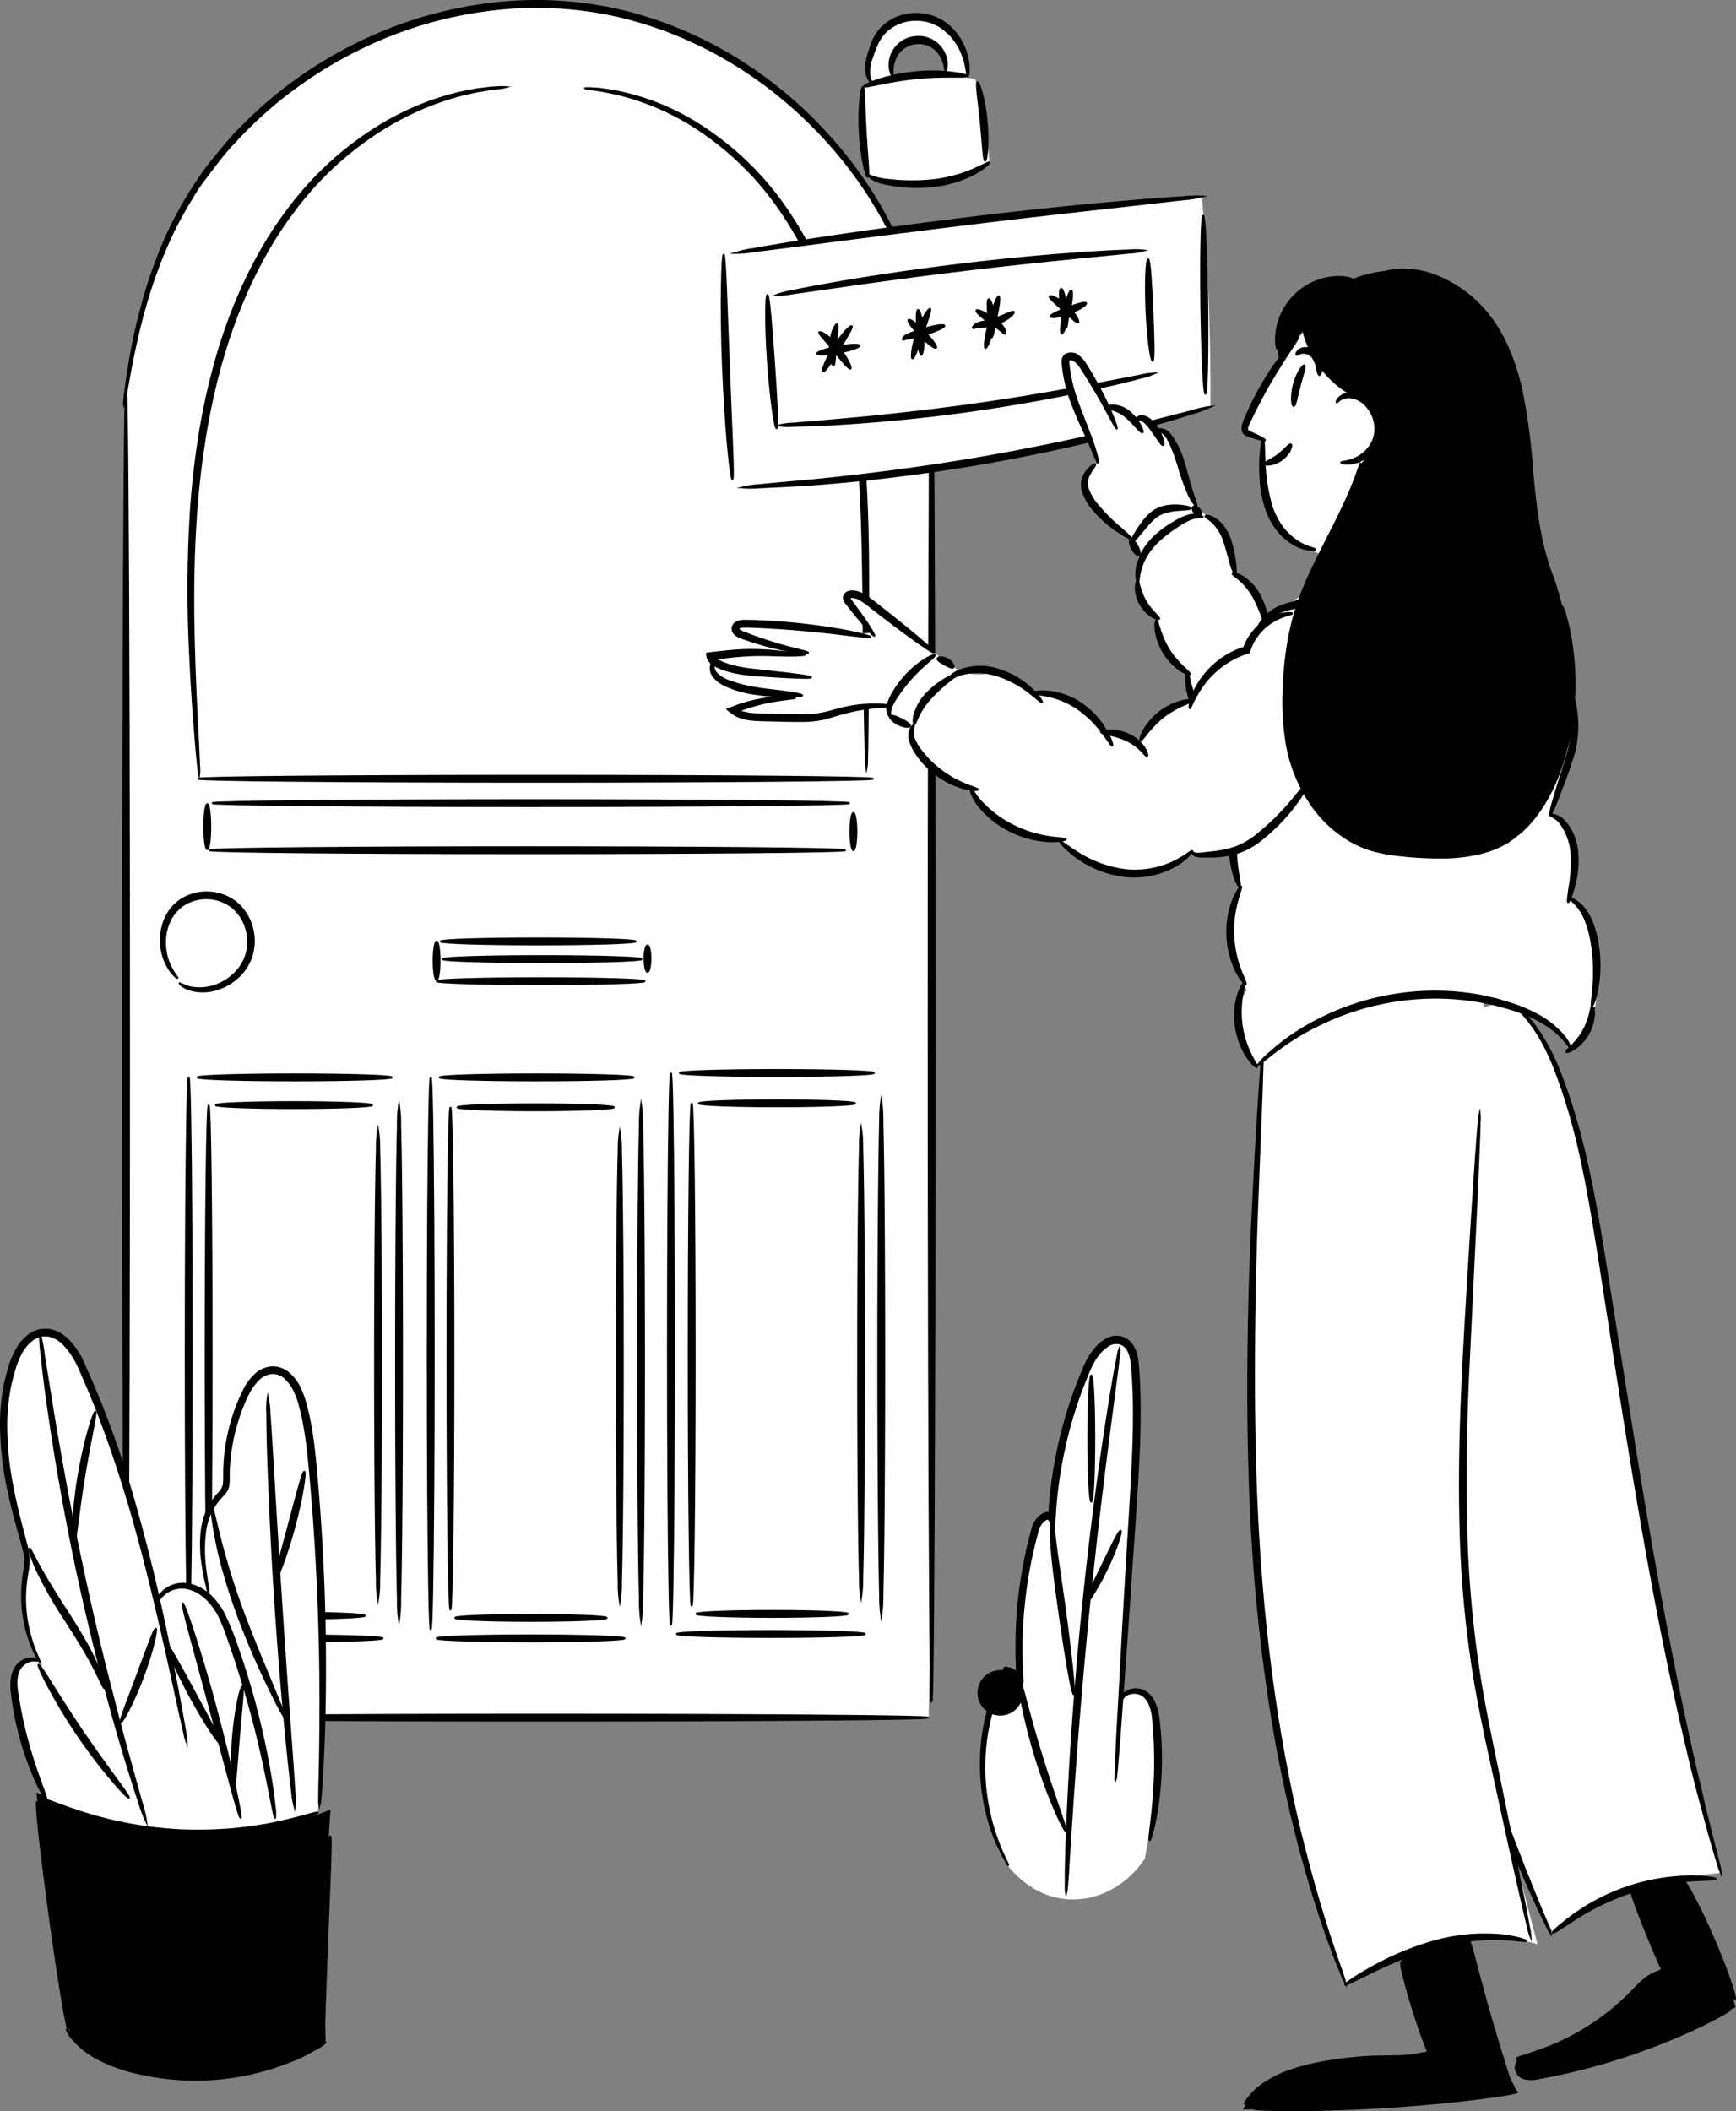 <svg xmlns="http://www.w3.org/2000/svg" viewBox="0 0 470.35 571.81">
  <rect x="0" y="0" width="470.35" height="571.81" fill="#808080" stroke="none"/>
  <title>login</title>
  <g id="SIMPLE_BACKGROUND">
    <g id="door">
      <path d="M83.67,20.24A106.62,106.62,0,0,0,42.36,72.17a124.94,124.94,0,0,0-8.21,33.55V198.2c0,134.12.07,255.26.07,268.25q37.58-.82,75.76-1.23,71.88-.77,141.64,0c.24-14.21.56-35.8.8-62.11.54-59.17.32-104.92,0-157.1-.22-35.72-.56-87.81-1.07-152.33a103.74,103.74,0,0,0-3.27-14.6,111.36,111.36,0,0,0-22.7-40.38A112.56,112.56,0,0,0,182.16,8.06a106.52,106.52,0,0,0-49.77-6.19A108.44,108.44,0,0,0,83.67,20.24Z" fill="#fff"/>
      <path d="M251.51,465.22c0,.45-46.84.81-104.61.81s-104.61-.36-104.61-.81,46.83-.82,104.61-.82S251.51,464.77,251.51,465.22Z" stroke="#000" stroke-miterlimit="10" stroke-width="0.5"/>
      <ellipse cx="34.15" cy="284.67" rx="0.82" ry="178.76" stroke="#000" stroke-miterlimit="10" stroke-width="0.5"/>
      <ellipse cx="252.42" cy="275.84" rx="0.82" ry="185.17" stroke="#000" stroke-miterlimit="10" stroke-width="0.5"/>
      <path d="M251.32,93.51a3.72,3.72,0,0,1-.22-.81l-.48-2.4c-.44-2.12-1.15-5.22-2.26-9.15a110.92,110.92,0,0,0-14.89-31.07A116,116,0,0,0,218,32a113.71,113.71,0,0,0-21.86-16.35,106.81,106.81,0,0,0-28-11.14A100.29,100.29,0,0,0,136,2.32,111.13,111.13,0,0,0,104.59,10,116.34,116.34,0,0,0,78.4,24.94a110.43,110.43,0,0,0-10.64,9.2c-1.66,1.58-3.17,3.24-4.69,4.85s-2.9,3.3-4.21,5-2.57,3.38-3.8,5-2.32,3.37-3.33,5.09a103,103,0,0,0-5.44,10.06,128.07,128.07,0,0,0-6.84,18.47c-1.61,5.58-2.68,10.48-3.5,14.49s-1.33,7.15-1.7,9.28l-.43,2.42a2.92,2.92,0,0,1-.2.82,4.09,4.09,0,0,1,0-.84c.05-.55.13-1.37.26-2.45.27-2.14.7-5.3,1.41-9.35S37,88,38.58,82.4a125.19,125.19,0,0,1,6.66-18.7,102.73,102.73,0,0,1,5.42-10.23c1-1.75,2.19-3.43,3.33-5.19s2.44-3.45,3.81-5.13,2.78-3.38,4.23-5.09,3.06-3.34,4.72-4.94a110.56,110.56,0,0,1,10.74-9.37A116.78,116.78,0,0,1,104,8.55,111.55,111.55,0,0,1,135.82.7a101,101,0,0,1,32.71,2.24,107.65,107.65,0,0,1,28.35,11.39A114.73,114.73,0,0,1,218.93,31a116,116,0,0,1,15.49,18.43A107.46,107.46,0,0,1,249,81c1,4,1.64,7.12,2,9.26.14,1.07.25,1.89.33,2.44A3.06,3.06,0,0,1,251.32,93.51Z" stroke="#000" stroke-miterlimit="10" stroke-width="0.5"/>
      <path d="M236.51,210.92c0,.45-40.91.82-91.38.82s-91.38-.37-91.38-.82,40.91-.81,91.38-.81S236.51,210.47,236.51,210.92Z" stroke="#000" stroke-miterlimit="10" stroke-width="0.5"/>
      <path d="M137,23.6a11.22,11.22,0,0,1-2.28.35c-.75.09-1.68.17-2.77.38l-1.76.29c-.62.09-1.29.22-2,.39-1.4.32-3,.62-4.63,1.13-.83.25-1.72.45-2.61.77l-2.78.95a80.73,80.73,0,0,0-12.45,5.86A88.31,88.31,0,0,0,79.3,57.57C71.18,68.37,64.7,82,60.33,97a178.64,178.64,0,0,0-4.91,22.26c-1.16,7.28-1.91,14.36-2.35,21.12-.9,13.54-.77,25.78-.47,36.05s.78,18.58,1.06,24.32l.3,6.62a11.82,11.82,0,0,1,0,2.32,13.85,13.85,0,0,1-.32-2.3c-.16-1.5-.37-3.73-.61-6.59-.47-5.74-1.12-14-1.57-24.33a342.7,342.7,0,0,1,.13-36.18c.39-6.81,1.12-13.94,2.26-21.28a177.14,177.14,0,0,1,4.93-22.46c4.41-15.14,11-28.93,19.32-39.85a88.21,88.21,0,0,1,27.07-24A77.9,77.9,0,0,1,117.89,27l2.83-.9c.91-.3,1.81-.48,2.66-.71,1.7-.47,3.29-.73,4.71-1a17.54,17.54,0,0,1,2-.32l1.78-.22a25.33,25.33,0,0,1,2.8-.22A13.45,13.45,0,0,1,137,23.6Z" stroke="#000" stroke-miterlimit="10" stroke-width="0.5"/>
      <path d="M234.76,208.08a12.66,12.66,0,0,1-.17-2.24c-.06-1.47-.12-3.63-.18-6.42-.13-5.58-.25-13.65-.37-23.62s-.12-21.86-.55-35-1.49-27.63-4.78-42.42S220,70,212.83,59.05a81.25,81.25,0,0,0-24.31-24.46,68.38,68.38,0,0,0-21.47-9.16c-5.42-1.23-8.52-1.35-8.51-1.53a12,12,0,0,1,2.25.05L162,24c.45,0,.94.12,1.47.19,1.07.15,2.31.28,3.68.59a65.6,65.6,0,0,1,21.95,8.81,81.17,81.17,0,0,1,25,24.6C221.48,69.3,227,83.08,230.3,98s4.29,29.55,4.69,42.73.2,25.09.2,35.06-.08,18.05-.15,23.62c0,2.79-.08,5-.12,6.43A11.18,11.18,0,0,1,234.76,208.08Z" stroke="#000" stroke-miterlimit="10" stroke-width="0.5"/>
      <path d="M48.67,266.3a21.34,21.34,0,0,0,2.74,1.07,12.82,12.82,0,0,0,7.75-.77,14,14,0,0,0,4.47-3,12.07,12.07,0,0,0,3.14-5.2,12.61,12.61,0,0,0,0-6.68,11.82,11.82,0,0,0-3.8-6,11.53,11.53,0,0,0-13-.8,10.72,10.72,0,0,0-4,4.53,13.7,13.7,0,0,0-1.24,5.23,14.89,14.89,0,0,0,1.76,7.66c.91,1.66,1.68,2.43,1.59,2.52s-1-.55-2.13-2.2a14.4,14.4,0,0,1-2.37-8,14.59,14.59,0,0,1,1.16-5.77,11.94,11.94,0,0,1,4.37-5.24,13,13,0,0,1,14.89.81,13.18,13.18,0,0,1,4.31,6.85,13.89,13.89,0,0,1-.11,7.52,13.34,13.34,0,0,1-3.64,5.74,14.73,14.73,0,0,1-5,3.1,12.67,12.67,0,0,1-8.35.31C49.32,267.29,48.6,266.35,48.67,266.3Z" stroke="#000" stroke-miterlimit="10" stroke-width="0.5"/>
      <path d="M56.92,224.32" fill="none" stroke="#000" stroke-miterlimit="10" stroke-width="0.5"/>
      <path d="M118.29,265.36c-.45,0-.81-2.32-.81-5.17s.36-5.18.81-5.18.82,2.32.82,5.18S118.74,265.36,118.29,265.36Z" stroke="#000" stroke-miterlimit="10" stroke-width="0.5"/>
      <path d="M174.64,265.75c0,.45-12.6.81-28.16.81s-28.16-.36-28.16-.81,12.61-.82,28.16-.82S174.64,265.3,174.64,265.75Z" stroke="#000" stroke-miterlimit="10" stroke-width="0.5"/>
      <ellipse cx="145.82" cy="254.98" rx="26.4" ry="0.82" stroke="#000" stroke-miterlimit="10" stroke-width="0.5"/>
      <path d="M175.43,263.22c-.45,0-.81-1.61-.81-3.59s.36-3.58.81-3.58.82,1.6.82,3.58S175.88,263.22,175.43,263.22Z" stroke="#000" stroke-miterlimit="10" stroke-width="0.5"/>
      <ellipse cx="146.88" cy="259.77" rx="26.93" ry="0.82" stroke="#000" stroke-miterlimit="10" stroke-width="0.5"/>
      <ellipse cx="56.16" cy="223.9" rx="0.82" ry="6.1" stroke="#000" stroke-miterlimit="10" stroke-width="0.5"/>
      <path d="M229,230.28c0,.45-38.55.81-86.11.81s-86.1-.36-86.1-.81,38.55-.82,86.1-.82S229,229.83,229,230.28Z" stroke="#000" stroke-miterlimit="10" stroke-width="0.5"/>
      <path d="M230.06,217.53c0,.45-38.61.81-86.24.81s-86.24-.36-86.24-.81,38.61-.82,86.24-.82S230.06,217.08,230.06,217.53Z" stroke="#000" stroke-miterlimit="10" stroke-width="0.5"/>
      <ellipse cx="231.22" cy="225.23" rx="0.82" ry="5.04" stroke="#000" stroke-miterlimit="10" stroke-width="0.5"/>
      <ellipse cx="51.13" cy="366.59" rx="0.82" ry="74.71" stroke="#000" stroke-miterlimit="10" stroke-width="0.5"/>
      <ellipse cx="78.2" cy="443.75" rx="25.46" ry="0.82" stroke="#000" stroke-miterlimit="10" stroke-width="0.5"/>
      <ellipse cx="79.82" cy="291.8" rx="26.29" ry="0.82" stroke="#000" stroke-miterlimit="10" stroke-width="0.5"/>
      <path d="M108.11,438.72a35.24,35.24,0,0,1-.31-5.48c-.1-3.52-.19-8.62-.26-14.93-.15-12.61-.24-30-.24-49.26s.09-36.65.24-49.25c.07-6.31.16-11.41.26-14.93a35.24,35.24,0,0,1,.31-5.48,34.18,34.18,0,0,1,.32,5.47c.1,3.52.19,8.63.26,14.93.15,12.61.24,30,.24,49.26s-.09,36.66-.24,49.27c-.07,6.3-.16,11.4-.26,14.93A34.18,34.18,0,0,1,108.11,438.72Z" stroke="#000" stroke-miterlimit="10" stroke-width="0.5"/>
      <ellipse cx="56.53" cy="367.38" rx="0.82" ry="67.99" stroke="#000" stroke-miterlimit="10" stroke-width="0.5"/>
      <ellipse cx="78.33" cy="437.61" rx="20.51" ry="0.82" stroke="#000" stroke-miterlimit="10" stroke-width="0.5"/>
      <ellipse cx="79.64" cy="299.31" rx="21.17" ry="0.82" stroke="#000" stroke-miterlimit="10" stroke-width="0.5"/>
      <path d="M102.43,433a28.51,28.51,0,0,1-.32-5c-.1-3.2-.19-7.85-.26-13.58-.15-11.48-.24-27.33-.24-44.83s.09-33.36.24-44.83c.07-5.74.16-10.38.26-13.59a28.65,28.65,0,0,1,.32-5,29.26,29.26,0,0,1,.31,5c.1,3.21.19,7.85.26,13.59.15,11.47.24,27.33.24,44.84s-.09,33.36-.24,44.83c-.07,5.74-.16,10.38-.26,13.59A29.13,29.13,0,0,1,102.43,433Z" stroke="#000" stroke-miterlimit="10" stroke-width="0.5"/>
      <ellipse cx="122.04" cy="367.97" rx="0.82" ry="67.99" stroke="#000" stroke-miterlimit="10" stroke-width="0.5"/>
      <ellipse cx="143.84" cy="438.2" rx="20.51" ry="0.82" stroke="#000" stroke-miterlimit="10" stroke-width="0.5"/>
      <ellipse cx="145.14" cy="299.91" rx="21.17" ry="0.82" stroke="#000" stroke-miterlimit="10" stroke-width="0.5"/>
      <path d="M167.93,433.62a29.13,29.13,0,0,1-.31-5c-.1-3.21-.19-7.85-.26-13.59-.15-11.47-.24-27.32-.24-44.83s.09-33.35.24-44.83c.07-5.74.16-10.38.26-13.59a29.13,29.13,0,0,1,.31-5,28.32,28.32,0,0,1,.32,5c.1,3.21.19,7.85.26,13.58.15,11.48.24,27.33.24,44.84s-.09,33.36-.24,44.84c-.07,5.73-.16,10.38-.26,13.58A28.32,28.32,0,0,1,167.93,433.62Z" stroke="#000" stroke-miterlimit="10" stroke-width="0.5"/>
      <ellipse cx="187.41" cy="366.89" rx="0.82" ry="67.99" stroke="#000" stroke-miterlimit="10" stroke-width="0.5"/>
      <ellipse cx="209.21" cy="437.12" rx="20.51" ry="0.82" stroke="#000" stroke-miterlimit="10" stroke-width="0.5"/>
      <ellipse cx="210.51" cy="298.83" rx="21.17" ry="0.82" stroke="#000" stroke-miterlimit="10" stroke-width="0.5"/>
      <path d="M233.3,432.54a29.13,29.13,0,0,1-.31-5c-.1-3.21-.19-7.85-.26-13.59-.15-11.47-.24-27.32-.24-44.83s.09-33.36.24-44.83c.07-5.74.16-10.38.26-13.59a29.13,29.13,0,0,1,.31-5,28.32,28.32,0,0,1,.32,5c.1,3.2.19,7.85.26,13.58.15,11.48.24,27.33.24,44.84S234,402.5,233.88,414c-.07,5.73-.16,10.38-.26,13.58A28.32,28.32,0,0,1,233.3,432.54Z" stroke="#000" stroke-miterlimit="10" stroke-width="0.5"/>
      <ellipse cx="116.7" cy="366.59" rx="0.82" ry="74.71" stroke="#000" stroke-miterlimit="10" stroke-width="0.5"/>
      <ellipse cx="143.77" cy="443.75" rx="25.46" ry="0.82" stroke="#000" stroke-miterlimit="10" stroke-width="0.5"/>
      <ellipse cx="145.39" cy="291.8" rx="26.29" ry="0.82" stroke="#000" stroke-miterlimit="10" stroke-width="0.5"/>
      <path d="M173.69,438.72a34.25,34.25,0,0,1-.32-5.48c-.1-3.52-.19-8.62-.26-14.93-.15-12.61-.24-30-.24-49.26s.09-36.65.24-49.25c.07-6.31.16-11.41.26-14.93a34.25,34.25,0,0,1,.32-5.48,35.16,35.16,0,0,1,.31,5.47c.1,3.52.19,8.63.26,14.93.15,12.61.24,30,.24,49.26s-.09,36.66-.24,49.27c-.07,6.3-.16,11.4-.26,14.93A35.16,35.16,0,0,1,173.69,438.72Z" stroke="#000" stroke-miterlimit="10" stroke-width="0.5"/>
      <ellipse cx="181.79" cy="365.4" rx="0.82" ry="74.71" stroke="#000" stroke-miterlimit="10" stroke-width="0.5"/>
      <ellipse cx="208.86" cy="442.56" rx="25.46" ry="0.82" stroke="#000" stroke-miterlimit="10" stroke-width="0.5"/>
      <ellipse cx="210.48" cy="290.61" rx="26.29" ry="0.82" stroke="#000" stroke-miterlimit="10" stroke-width="0.5"/>
      <path d="M238.77,437.53a35.76,35.76,0,0,1-.32-5.47c-.1-3.53-.18-8.63-.26-14.94-.14-12.6-.24-30-.24-49.25s.1-36.65.24-49.26c.08-6.3.16-11.41.26-14.93a35.83,35.83,0,0,1,.32-5.48,35.76,35.76,0,0,1,.32,5.47c.09,3.53.18,8.63.26,14.93.14,12.61.23,30,.23,49.27s-.09,36.66-.23,49.26c-.08,6.31-.17,11.41-.26,14.93A35.6,35.6,0,0,1,238.77,437.53Z" stroke="#000" stroke-miterlimit="10" stroke-width="0.5"/>
    </g>
    <g id="PRIMARY_pot">
      <path d="M9.84,485.49q.81,6.76,1.67,13.59Q14.89,525.5,19,550.9A37.33,37.33,0,0,0,28.78,558c5.71,2.85,10.64,3.42,16.1,4a74.23,74.23,0,0,0,19.36-.44,72.36,72.36,0,0,0,24-8.39c-.32-10.94-.37-22.42-.07-34.39.25-9.93.73-19.49,1.38-28.68a89,89,0,0,1-32.15,6.66c-15.2.25-27-3.59-34.48-6.08A120.77,120.77,0,0,1,9.84,485.49Z"/>
    </g>
    <g id="plant_pot" data-name="plant pot">
      <path d="M12.57,487.45c-1.43-3.7-3.5-9.15-5.94-15.85-1.76-4.85-4-11.35-2.76-17,.77-3.38,2.33-4.29,2.78-4.52a5.1,5.1,0,0,1,3.51-.28A42.81,42.81,0,0,1,7.34,441a49.86,49.86,0,0,1-.85-11.17,72.87,72.87,0,0,1,.65-8.93c-.74-2.6-1.81-6.5-2.87-11.3C2.55,401.84.92,394.28,1,384.69A42.92,42.92,0,0,1,3.59,369.5C6,363.12,8.32,362,9.23,361.66c3.87-1.46,7.9,1.3,8.39,1.65a13.63,13.63,0,0,1,4.83,7.31c2.48,7.91,7,15.14,9,23.18,2.79,11,6.47,24,11.14,40.09a8.11,8.11,0,0,1,3.72-3.73c3.15-1.45,7.23-.5,10.2,2.45a47.57,47.57,0,0,1-1.66-13.18c.06-3.41.14-6.39,1.66-9.9A20.54,20.54,0,0,1,61,403.09a77.81,77.81,0,0,1,.86-10.31c.64-4.26,1.31-8.5,3.64-13.24,2-4.05,3.84-7.84,7.15-8.27,3.72-.48,6.91,3.63,7.47,4.34,2.69,3.45,2.91,7.27,3.15,10.5.47,6.41,2,12.74,2.12,19.17.34,16.26,1.28,12.42,1.77,32.33.32,13.21.3,31.27-1,53.31a95.16,95.16,0,0,1-13.38,3.76,96.31,96.31,0,0,1-60.17-7.23Z" fill="#fff"/>
      <ellipse cx="14.23" cy="518.84" rx="0.82" ry="31.05" transform="translate(-70.53 6.77) rotate(-7.83)" stroke="#000" stroke-miterlimit="10" stroke-width="0.5"/>
      <path d="M88.16,553.22a10.71,10.71,0,0,1-2.46,1.69c-.82.49-1.87,1-3.08,1.65s-2.63,1.25-4.23,1.87a69,69,0,0,1-26.28,4.86,68.08,68.08,0,0,1-14.68-1.77,42,42,0,0,1-11.37-4.16,22.19,22.19,0,0,1-6.37-5.12,7.24,7.24,0,0,1-1.61-2.53c.12-.08.74.78,2.07,2.1a25.32,25.32,0,0,0,6.45,4.54,45,45,0,0,0,11.16,3.7,72.5,72.5,0,0,0,14.37,1.61A75.17,75.17,0,0,0,78,557.35C84.37,555.11,88,553,88.16,553.22Z" stroke="#000" stroke-miterlimit="10" stroke-width="0.5"/>
      <path d="M86.09,490.94a11,11,0,0,1-2.73,1.24l-1.49.58c-.55.19-1.16.37-1.82.58-1.3.4-2.78.9-4.46,1.28l-2.63.65c-.92.22-1.88.37-2.88.57-2,.42-4.14.67-6.4,1a100,100,0,0,1-14.83.49,99.89,99.89,0,0,1-14.72-1.88c-2.22-.51-4.34-1-6.28-1.57-1-.29-1.92-.54-2.81-.84l-2.56-.89c-1.63-.53-3.06-1.17-4.32-1.69-.63-.27-1.22-.51-1.75-.75L15,489a10.3,10.3,0,0,1-2.59-1.49c.12-.26,4,1.52,10.47,3.56l2.55.78c.89.27,1.84.48,2.8.73,1.93.54,4,.94,6.23,1.41a111.78,111.78,0,0,0,14.5,1.72,113.23,113.23,0,0,0,14.59-.35c2.24-.26,4.36-.46,6.33-.82,1-.16,2-.28,2.86-.46l2.62-.54C82,492.08,86,490.67,86.09,490.94Z" stroke="#000" stroke-miterlimit="10" stroke-width="0.5"/>
      <path d="M87.47,552c-.22,0-.46-3.06-.58-8s-.1-11.8.17-19.36.77-14.4,1.26-19.33.94-8,1.16-7.95.17,3.08,0,8-.47,11.77-.78,19.31S88.21,539.06,88,544,87.7,552,87.47,552Z" stroke="#000" stroke-miterlimit="10" stroke-width="0.5"/>
      <path d="M10.14,449.79c-.05.13-.63-.14-1.63,0a4.84,4.84,0,0,0-3.29,2.44c-.86,1.55-.91,3.83-.51,6.32s.89,5.33,1.55,8.23c2.59,11.61,6.75,20.42,6.3,20.63-.19.09-1.48-2-3.08-5.61a80.33,80.33,0,0,1-4.81-14.66,81.83,81.83,0,0,1-1.45-8.39,17.12,17.12,0,0,1-.08-3.84,7.64,7.64,0,0,1,1.1-3.28,5.27,5.27,0,0,1,4.22-2.47C9.68,449.21,10.19,449.73,10.14,449.79Z" stroke="#000" stroke-miterlimit="10" stroke-width="0.5"/>
      <path d="M50.58,471.85a10.47,10.47,0,0,1-.59-2.12l-1.39-6.12c-1.16-5.33-2.81-13.05-5-22.56s-4.9-20.78-8.51-33.14c-1.84-6.17-3.91-12.6-6.27-19.18l-1.85-5c-.63-1.67-1.32-3.32-2-5s-1.39-3.35-2.11-5-1.41-3.41-2.28-5a20.55,20.55,0,0,0-3.05-4.35,8.12,8.12,0,0,0-4.18-2.56,5.8,5.8,0,0,0-4.51,1,10.72,10.72,0,0,0-3.15,3.73,22.66,22.66,0,0,0-1.85,4.69c-.26.81-.49,1.62-.67,2.44s-.42,1.62-.53,2.44a52.14,52.14,0,0,0-.93,9.71,87.37,87.37,0,0,0,1.91,18c1.09,5.62,2.57,10.69,3.77,15.48a14.88,14.88,0,0,1,.4,3.68,25.77,25.77,0,0,1-.41,3.43,39.47,39.47,0,0,0-.57,6.1A37.78,37.78,0,0,0,8,442.29a41.25,41.25,0,0,0,2,5.91,13.78,13.78,0,0,1,.82,2s-.13-.14-.32-.45a15.94,15.94,0,0,1-.8-1.44,34.17,34.17,0,0,1-2.29-5.89,37.5,37.5,0,0,1-1.44-9.9,39.62,39.62,0,0,1,.47-6.26,24.27,24.27,0,0,0,.33-3.3,14,14,0,0,0-.42-3.4c-1.25-4.64-2.82-9.82-4-15.46A87,87,0,0,1,.25,385.82a53.55,53.55,0,0,1,.9-10c.11-.85.35-1.68.54-2.52s.42-1.69.68-2.53a23.08,23.08,0,0,1,2-5A12.24,12.24,0,0,1,8,361.49a7.42,7.42,0,0,1,5.74-1.23,9.74,9.74,0,0,1,5,3,21.84,21.84,0,0,1,3.3,4.71,268.86,268.86,0,0,1,14.51,39.5c3.55,12.43,6.18,23.76,8.2,33.31s3.49,17.31,4.47,22.68c.49,2.68.85,4.77,1.08,6.19A11.73,11.73,0,0,1,50.58,471.85Z" stroke="#000" stroke-miterlimit="10" stroke-width="0.5"/>
      <path d="M74.54,492.36c-.25,0-1-4.43-2.46-11.58s-3.79-17-7.13-27.57c-.83-2.65-1.68-5.23-2.54-7.71s-1.68-4.87-2.68-7A17.69,17.69,0,0,0,56,433.08a11.19,11.19,0,0,0-4.84-2.81,7.44,7.44,0,0,0-7.42,2.22,6.2,6.2,0,0,0-1.17,1.92c-.19.49-.26.76-.33.76s-.08-.3,0-.85a5.26,5.26,0,0,1,1-2.23,7.52,7.52,0,0,1,3-2.42,8.15,8.15,0,0,1,5.14-.52,12,12,0,0,1,5.5,2.94,18.74,18.74,0,0,1,4.13,5.76A70.37,70.37,0,0,1,63.92,445c.88,2.49,1.75,5.08,2.59,7.75a210,210,0,0,1,6.7,27.85c.61,3.61,1,6.56,1.19,8.6A12.49,12.49,0,0,1,74.54,492.36Z" stroke="#000" stroke-miterlimit="10" stroke-width="0.5"/>
      <path d="M86.55,488.9a8.17,8.17,0,0,1-.07-1.92c0-1.26,0-3.12.09-5.5.11-4.78.23-11.69.24-20.22,0-17.06-.64-40.67-3.2-66.57-.33-3.23-.75-6.4-1.35-9.48-.3-1.54-.65-3.06-1.05-4.54a21,21,0,0,0-1.55-4.2,10.26,10.26,0,0,0-2.54-3.36,5,5,0,0,0-3.58-1.19,5.76,5.76,0,0,0-3.43,1.64,13.57,13.57,0,0,0-2.46,3.2,32.71,32.71,0,0,0-1.74,3.69c-.52,1.26-1,2.51-1.38,3.77a51.48,51.48,0,0,0-1.83,7.45,53.09,53.09,0,0,0-.71,7.14l0,1.71a10.15,10.15,0,0,1-.12,1.8,4.28,4.28,0,0,1-.72,1.75,9.78,9.78,0,0,1-1.11,1.3,16.91,16.91,0,0,0-4.51,10,38,38,0,0,0,0,8.59c.26,2.36.57,4.19.76,5.43a9.33,9.33,0,0,1,.23,1.91,7.7,7.7,0,0,1-.55-1.85c-.3-1.22-.71-3-1.07-5.41a36.56,36.56,0,0,1-.33-8.77,19.61,19.61,0,0,1,1.25-5.41,16.64,16.64,0,0,1,3.33-5.3,4.56,4.56,0,0,0,1.48-2.47,29.48,29.48,0,0,0,.08-3.33,53.62,53.62,0,0,1,.63-7.32,51.25,51.25,0,0,1,5-15.44,15,15,0,0,1,2.73-3.58,7.28,7.28,0,0,1,4.34-2.07,6.51,6.51,0,0,1,4.71,1.52,11.63,11.63,0,0,1,3,3.85,22.41,22.41,0,0,1,1.68,4.5c.42,1.53.78,3.08,1.09,4.66.62,3.15,1.05,6.37,1.39,9.62A590.57,590.57,0,0,1,88,461.27c-.15,8.55-.45,15.46-.76,20.23-.13,2.39-.29,4.24-.4,5.49A9.07,9.07,0,0,1,86.55,488.9Z" stroke="#000" stroke-miterlimit="10" stroke-width="0.5"/>
      <path d="M39.56,493.19a33.81,33.81,0,0,1-1.86-5c-1.11-3.24-2.61-8-4.36-13.81s-3.72-12.86-5.77-20.68-4.12-16.47-6.12-25.58-3.66-17.85-5.07-25.81S13.87,387.18,13,381.12s-1.44-11-1.77-14.36a33.55,33.55,0,0,1-.38-5.31,31.16,31.16,0,0,1,1,5.22c.54,3.38,1.32,8.26,2.29,14.28s2.22,13.19,3.68,21.12,3.22,16.63,5.19,25.73,4,17.73,6,25.56,3.81,14.85,5.43,20.74S37.39,484.74,38.3,488A31.85,31.85,0,0,1,39.56,493.19Z" stroke="#000" stroke-miterlimit="10" stroke-width="0.5"/>
      <path d="M28.26,457.21c-.24.08-1.12-2.16-2.89-5.58-.88-1.72-2-3.71-3.32-5.9s-2.83-4.56-4.43-7.06a111.53,111.53,0,0,1-7.57-13.24c-1.64-3.58-2.23-5.95-2.05-6s1.21,2.11,3.08,5.49,4.7,7.89,7.92,12.88c1.59,2.5,3.07,4.93,4.34,7.18a65,65,0,0,1,3.07,6.17C28,454.76,28.45,457.15,28.26,457.21Z" stroke="#000" stroke-miterlimit="10" stroke-width="0.5"/>
      <path d="M25.82,382.38c.46.13-1.48,8.11-3.09,18.08S20.42,418.61,20,418.58s-.48-8.31,1.18-18.38S25.42,382.26,25.82,382.38Z" stroke="#000" stroke-miterlimit="10" stroke-width="0.5"/>
      <path d="M34.92,486.9c-.17.14-1.92-1.59-4.49-4.61A146.66,146.66,0,0,1,21.09,470a148.75,148.75,0,0,1-8-13.24c-1.86-3.5-2.82-5.76-2.63-5.87.42-.22,5.25,8.26,12,18.19S35.28,486.59,34.92,486.9Z" stroke="#000" stroke-miterlimit="10" stroke-width="0.5"/>
      <path d="M42.23,441.12c.42.11-.85,6.09-3.5,13.12s-5.59,12.39-6,12.2,1.86-5.8,4.46-12.77S41.78,441,42.23,441.12Z" stroke="#000" stroke-miterlimit="10" stroke-width="0.5"/>
      <path d="M65.18,492.36c-.22.05-1.18-3.19-2.61-8.44s-3.36-12.52-5.52-20.54-4.13-15.27-5.55-20.52-2.21-8.54-2-8.61,1.4,3.09,3.09,8.28,3.86,12.4,6,20.43,3.91,15.36,5.06,20.69S65.4,492.31,65.18,492.36Z" stroke="#000" stroke-miterlimit="10" stroke-width="0.5"/>
      <path d="M79.83,489.41a23.09,23.09,0,0,1-.72-4.32c-.35-2.79-.81-6.83-1.31-11.83-1-10-2.21-23.85-3.22-39.16S73,404.9,72.64,394.85c-.15-5-.23-9.09-.24-11.9a21.86,21.86,0,0,1,.15-4.38,22.68,22.68,0,0,1,.48,4.35c.21,2.81.47,6.87.77,11.88.6,10,1.41,23.89,2.41,39.19s2,29.14,2.74,39.17c.36,5,.63,9.07.8,11.87A21.58,21.58,0,0,1,79.83,489.41Z" stroke="#000" stroke-miterlimit="10" stroke-width="0.5"/>
      <path d="M77.37,465.5c-.2.09-1.86-2.91-4.3-7.9s-5.61-12-8.57-19.93c-1.47-4-2.71-7.83-3.73-11.36s-1.78-6.77-2.3-9.5c-1.07-5.47-1.31-8.91-1.11-8.94s.89,3.33,2.23,8.68c.67,2.68,1.56,5.84,2.62,9.33s2.36,7.28,3.82,11.23C69,445,72,452,74.12,457.13S77.57,465.4,77.37,465.5Z" stroke="#000" stroke-miterlimit="10" stroke-width="0.5"/>
      <path d="M82.46,398.61c.43.08-.53,7-2.76,15.21s-4.85,14.69-5.26,14.54,1.49-6.77,3.69-15S82,398.52,82.46,398.61Z" stroke="#000" stroke-miterlimit="10" stroke-width="0.5"/>
      <path d="M59.77,472.32c-.38.23-4.27-5.44-8.3-12.9s-6.65-13.81-6.26-14,3.68,5.82,7.7,13.23S60.16,472.08,59.77,472.32Z" stroke="#000" stroke-miterlimit="10" stroke-width="0.5"/>
      <path d="M63.38,483.59c-.44,0-.88-6.07-.23-13.54s2.1-13.39,2.53-13.3-.29,6.06-.91,13.44S63.84,483.59,63.38,483.59Z" stroke="#000" stroke-miterlimit="10" stroke-width="0.5"/>
    </g>
    <g id="plant">
      <path d="M273.06,505.33c-2.88-3.71-3.78-7.29-5.17-12.8a58.93,58.93,0,0,1-1.78-16.29,57.19,57.19,0,0,1,6.3-23.82l3.38,2.21a167.56,167.56,0,0,1,.45-16.88c.89-11.45,1.81-7.87,2.33-16.36.2-3.29.27-7.15,3-9.48a7.66,7.66,0,0,1,3.47-1.61,112.68,112.68,0,0,1,1.26-11.78,132.13,132.13,0,0,1,3.79-16.09c1.83-6.55,3.1-10.1,5.46-14,2.65-4.35,4.33-5.28,5.79-5.37,3-.19,5.23,3.09,5.4,3.35,2.07,3.1,1.42,6.73,1.05,9.57-1.27,9.71,1.17,7,.11,24-.37,5.93-.58,5-1.43,14.45-.66,7.23-1,13.81-1.7,26.69-.26,4.94-.6,11.58-1,19.5.64-.88,2.19-2.77,4.08-2.67,2.75.15,4.35,4.42,5.09,6.37,2.26,6,1.67,11.44.51,19.38q-1.47,10.1-3.27,19.69c-4.85,7.38-12.95,11.69-21.15,11C280,513.7,274.39,507,273.06,505.33Z" fill="#fff"/>
      <path d="M302.2,482.14a2.47,2.47,0,0,1,0-.74c0-.49,0-1.22.06-2.17.08-1.9.21-4.71.37-8.32.4-7.23,1-17.68,1.68-30.59.38-6.46.79-13.53,1.24-21.12s1-15.71,1.38-24.23c.19-4.27.3-8.64.27-13.1q0-3.33-.18-6.75c-.06-1.13-.11-2.27-.2-3.41a32.82,32.82,0,0,0-.35-3.37,7.88,7.88,0,0,0-1.08-3A3.63,3.63,0,0,0,303,363.8a4.05,4.05,0,0,0-2.82.68,10.26,10.26,0,0,0-2.45,2.22,16.39,16.39,0,0,0-1.86,2.89c-.51,1-1,2.18-1.44,3.27-.92,2.25-1.79,4.52-2.58,6.84A117.34,117.34,0,0,0,287.59,396c-.51,2.71-.9,5.41-1.22,8.1-.16,1.34-.28,2.68-.39,4l-.08,1-.08,1.33-.11,1.75,0,.44s0,.05,0,.07l0,0s0,.14,0,.21l-.09.54-.67-.92a8.47,8.47,0,0,0-.56-.73c-.21-.22-.49-.56-.48-.44a.69.69,0,0,0-.22,0l-.24.1a3.66,3.66,0,0,0-1,.79,5.43,5.43,0,0,0-.8,1.1,4.73,4.73,0,0,0-.29.6l-.1.3-.1.37c-.54,2-1,3.95-1.48,5.92-.88,3.93-1.54,7.83-2,11.66s-.75,7.59-.86,11.26q-.07,2.76,0,5.43c0,.89,0,1.78.07,2.66l.08,1.79c0,.73.1,1.46.14,2.18l-.4,1.44v0h0a5.91,5.91,0,1,1-.21-.63h0v-.08s0-.07,0-.1a.45.45,0,0,0,0-.2.54.54,0,0,0-.27-.35,2.42,2.42,0,0,0-.9-.28l-.27-.64-.14-.31-.07-.16-.07-.07c-.17-.16-.33-.35-.51-.49a3.47,3.47,0,0,0-.65-.37l-.31-.13-.17,0c-.09,0-.24-.1-.26.05q-.64,1.27-1.26,2.52c-.41,1-.8,1.91-1.19,2.84s-.67,1.9-1,2.83a58.49,58.49,0,0,0-2.37,10.92,63.24,63.24,0,0,0-.25,9.81,58.4,58.4,0,0,0,1.13,8.24,55.45,55.45,0,0,0,3.52,11.06c1.09,2.44,1.76,3.7,1.68,3.75a4.79,4.79,0,0,1-.57-.89c-.33-.61-.91-1.47-1.47-2.7a51.55,51.55,0,0,1-3.89-11.06,56.7,56.7,0,0,1-1.3-8.34,62.08,62.08,0,0,1,.1-10,59.14,59.14,0,0,1,2.28-11.17c.33-1,.62-1.94,1-2.91s.79-1.93,1.19-2.91l.7-1.44c.25-.5.42-.88.86-1.74l.16-.27c0-.07.07-.06.12-.05l.16,0q.31,0,.63.09a3,3,0,0,1,.61.15,2.11,2.11,0,0,1,.44.17,4.62,4.62,0,0,1,.78.43,1.16,1.16,0,0,1,.24.2,1.53,1.53,0,0,1,.46,1l-.06-.8c0-.44-.06-.88-.08-1.32,0-.89-.06-1.79-.09-2.69q-.06-2.71,0-5.49c.08-3.72.33-7.53.79-11.41s1.12-7.83,2-11.81c.43-2,.94-4,1.48-6l.1-.37.15-.44a7.43,7.43,0,0,1,.37-.81,6.8,6.8,0,0,1,1-1.41,5.37,5.37,0,0,1,1.46-1.13,3,3,0,0,1,.48-.19,1.92,1.92,0,0,1,.56-.11,1.19,1.19,0,0,1,.35,0c.08,0,.08,0,.12,0s.07.05.09.09l0,0v-.32l0-.68.08-1q.15-2,.39-4.08c.31-2.73.71-5.47,1.22-8.22a117.8,117.8,0,0,1,4.33-16.48c.79-2.35,1.69-4.66,2.61-6.93.5-1.14.92-2.23,1.5-3.39a17.4,17.4,0,0,1,2.06-3.17,11.37,11.37,0,0,1,2.85-2.58,5.64,5.64,0,0,1,4-.88,5.26,5.26,0,0,1,3.37,2.26,9.4,9.4,0,0,1,1.32,3.58,31.7,31.7,0,0,1,.36,3.54c.09,1.15.14,2.31.2,3.45.09,2.3.15,4.57.15,6.82,0,4.49-.11,8.88-.32,13.16-.43,8.56-1,16.66-1.53,24.25s-1,14.66-1.44,21.11c-.93,12.9-1.68,23.34-2.19,30.56-.3,3.6-.53,6.4-.68,8.3l-.22,2.16A2.59,2.59,0,0,1,302.2,482.14Z" stroke="#000" stroke-miterlimit="10" stroke-width="0.5"/>
      <path d="M311.47,498.4c-.48-.09,1.78-10.74,1.45-24-.08-3.3-.27-6.5-.57-9.31a12.5,12.5,0,0,0-1-3.74,5.24,5.24,0,0,0-2.05-2.36,4.46,4.46,0,0,0-2.55-.44,3.69,3.69,0,0,0-1.86.71c-.87.7-.92,1.46-1.07,1.42s-.08-.18-.05-.53a2.64,2.64,0,0,1,.68-1.36,4.21,4.21,0,0,1,2.14-1.14,5.23,5.23,0,0,1,3.21.3,6.21,6.21,0,0,1,2.76,2.79,13.14,13.14,0,0,1,1.26,4.14,85.66,85.66,0,0,1,.72,9.48,89.49,89.49,0,0,1-1.27,17.17C312.51,495.84,311.67,498.44,311.47,498.4Z" stroke="#000" stroke-miterlimit="10" stroke-width="0.5"/>
      <path d="M288.84,512.8a5.08,5.08,0,0,1-.1-1.51c0-1,0-2.45,0-4.33.06-3.75.23-9.18.53-15.88.59-13.42,1.78-31.93,3.78-52.33s4.44-38.78,6.48-52.05c1-6.64,1.9-12,2.58-15.69.33-1.85.61-3.28.81-4.25a5.56,5.56,0,0,1,.39-1.46,5.33,5.33,0,0,1-.06,1.52c-.1,1-.28,2.43-.52,4.29-.49,3.72-1.19,9.1-2.06,15.75-1.74,13.3-4,31.69-6,52.05s-3.37,38.85-4.25,52.23c-.44,6.69-.8,12.11-1,15.85-.13,1.87-.24,3.33-.34,4.31A5.64,5.64,0,0,1,288.84,512.8Z" stroke="#000" stroke-miterlimit="10" stroke-width="0.5"/>
      <path d="M288.77,495.94c-.2.09-1.37-2.12-3-5.82a146.71,146.71,0,0,1-5.37-14.81A151.43,151.43,0,0,1,276.62,460c-.75-4-1-6.45-.79-6.49.47-.09,2.59,9.61,6.17,21.29S289.21,495.76,288.77,495.94Z" stroke="#000" stroke-miterlimit="10" stroke-width="0.5"/>
      <path d="M290.89,458.88c-.22,0-.8-2.66-1.55-7s-1.68-10.42-2.61-17.11S285,422,284.79,417.53s.06-7.21.27-7.21.36,2.74.88,7.11,1.49,10.4,2.41,17.1,1.67,12.76,2.13,17.17S291.11,458.85,290.89,458.88Z" stroke="#000" stroke-miterlimit="10" stroke-width="0.5"/>
      <path d="M303.62,414.6c.41.15-1.09,5-3.84,10.65s-5.65,9.81-6,9.58,1.85-4.73,4.56-10.3S303.19,414.43,303.62,414.6Z" stroke="#000" stroke-miterlimit="10" stroke-width="0.5"/>
      <ellipse cx="295.67" cy="389.63" rx="0.82" ry="17.08" stroke="#000" stroke-miterlimit="10" stroke-width="0.5"/>
    </g>
    <g id="login">
      <path d="M195.65,69.22q.27,7.19.58,14.39,1.07,25,2.59,49.37c7.44-.66,17.69-1.65,29.87-3.13,16.23-2,34.37-4.16,56.9-8.88,11-2.3,25.48-5.72,42.36-10.78q.09-11.67-.31-24.14c-.37-11.44-1.07-22.4-2-32.83q-21.54,2.1-43.55,4.63Q237.77,62.94,195.65,69.22Z" fill="#fff"/>
      <path d="M266,28.89c-.53-2.62-1.13-5.1-1.78-7.45-.76-.16-1.6-.31-2.48-.46a1.67,1.67,0,0,0,.44-.23c1.83-1.55-1.58-7.79-1.76-8.11a14.53,14.53,0,0,0-7.14-7,12.82,12.82,0,0,0-8.76-.5c-6.64,2.1-8.51,9.09-8.67,9.74a14.38,14.38,0,0,0,.31,7.87l5.58-2.33a7.57,7.57,0,0,1,.54-5.54,7.36,7.36,0,0,1,12.2-1.34,7.84,7.84,0,0,1,1.69,5.63A17.54,17.54,0,0,0,259,20.58a54.9,54.9,0,0,0-25.16,3c-.07,1-.12,2.06-.15,3.11a93.47,93.47,0,0,0,1.68,20.75,37.18,37.18,0,0,0,13.13,2.47,35.69,35.69,0,0,0,14.12-2.79A33.16,33.16,0,0,0,268.1,44,113.78,113.78,0,0,0,266,28.89Z" fill="#fff"/>
      <path d="M198.43,129.74c-.22,0-.69-3.36-1.2-8.84s-1-13.08-1.35-21.47-.4-16-.32-21.52.28-8.91.5-8.91.43,3.4.65,8.9.49,13.08.8,21.46.65,16,.87,21.46S198.66,129.73,198.43,129.74Z" stroke="#000" stroke-miterlimit="10" stroke-width="0.5"/>
      <path d="M327.88,110.21a31.51,31.51,0,0,1-4.77,1.72c-3.1,1-7.62,2.36-13.25,3.9-11.25,3.1-26.95,6.83-44.51,9.84s-33.61,4.71-45.24,5.56c-5.82.38-10.53.6-13.79.75a30.28,30.28,0,0,1-5.07.05,28.89,28.89,0,0,1,5-.68c3.25-.34,7.94-.75,13.74-1.27,11.59-1.14,27.57-3,45.07-6s33.19-6.53,44.49-9.35c5.65-1.39,10.21-2.58,13.37-3.39A29.47,29.47,0,0,1,327.88,110.21Z" stroke="#000" stroke-miterlimit="10" stroke-width="0.5"/>
      <path d="M325.57,53.22a27.49,27.49,0,0,1-4.95.77l-13.55,1.55c-11.43,1.27-27.23,3-44.66,5.14s-33.2,4.17-44.61,5.66l-13.52,1.72a29.46,29.46,0,0,1-5,.44,28.7,28.7,0,0,1,4.9-1.06c3.16-.58,7.76-1.35,13.45-2.24,11.37-1.79,27.13-4,44.57-6.14S295.49,55.37,307,54.4c5.74-.49,10.38-.85,13.6-1A30.68,30.68,0,0,1,325.57,53.22Z" stroke="#000" stroke-miterlimit="10" stroke-width="0.5"/>
      <path d="M326.59,106.65c-.45,0-.95-10.78-1.12-24.09s.06-24.1.51-24.11.95,10.78,1.12,24.09S327,106.65,326.59,106.65Z" stroke="#000" stroke-miterlimit="10" stroke-width="0.5"/>
      <path d="M210.41,116c-.44.05-1.66-8-2.35-18s-.58-18.09-.14-18.1,1.08,8,1.77,18S210.87,115.94,210.41,116Z" stroke="#000" stroke-miterlimit="10" stroke-width="0.5"/>
      <path d="M312.67,101.16a18.67,18.67,0,0,1-3.87,1.21c-2.51.69-6.17,1.58-10.72,2.59-9.08,2-21.73,4.47-35.82,6.43s-26.92,3-36.22,3.55c-4.65.25-8.42.39-11,.41a19.08,19.08,0,0,1-4.05-.11,19.55,19.55,0,0,1,4-.52l11-.93c9.26-.8,22-2.08,36.08-4s26.68-4.19,35.81-5.93l10.81-2.09A19.74,19.74,0,0,1,312.67,101.16Z" stroke="#000" stroke-miterlimit="10" stroke-width="0.5"/>
      <path d="M309.81,67.86a17.72,17.72,0,0,1-3.9.59l-10.66,1.06c-9,.88-21.43,2.14-35.13,3.79s-26.07,3.39-35,4.69L214.49,79.5a18.1,18.1,0,0,1-3.92.36,18.18,18.18,0,0,1,3.81-1c2.48-.53,6.08-1.22,10.54-2,8.91-1.59,21.28-3.51,35-5.17s26.19-2.74,35.23-3.32c4.52-.29,8.18-.47,10.71-.54A18.63,18.63,0,0,1,309.81,67.86Z" stroke="#000" stroke-miterlimit="10" stroke-width="0.5"/>
      <path d="M312.27,97.74c-.44,0-1.33-6.1-1.66-13.72s0-13.82.46-13.82.84,6.16,1.17,13.74S312.73,97.7,312.27,97.74Z" stroke="#000" stroke-miterlimit="10" stroke-width="0.5"/>
      <path d="M230.44,99.81c-.39.27-2.26-2-4.46-4.76s-4.27-4.69-4-5.07c.12-.17.85.08,1.86.77A17.22,17.22,0,0,1,227.24,94C229.55,96.9,230.79,99.57,230.44,99.81Z" stroke="#000" stroke-miterlimit="10" stroke-width="0.5"/>
      <path d="M223,100.63c-.4-.19.76-3.3,2.93-6.74s4.47-5.83,4.82-5.55-1.32,3-3.44,6.42S223.43,100.84,223,100.63Z" stroke="#000" stroke-miterlimit="10" stroke-width="0.5"/>
      <path d="M225.81,98.93c-.42.08-1.23-2.45-.95-5.66s1.49-5.58,1.9-5.43,0,2.58-.27,5.56S226.27,98.86,225.81,98.93Z" stroke="#000" stroke-miterlimit="10" stroke-width="0.5"/>
      <path d="M232.83,93.63c.09.44-2.4,1.28-5.56,1.87s-5.78.72-5.87.28,2.41-1.29,5.57-1.88S232.75,93.19,232.83,93.63Z" stroke="#000" stroke-miterlimit="10" stroke-width="0.5"/>
      <path d="M253.63,94.19c-.31.32-2.25-1.11-4.32-3.2s-3.48-4-3.15-4.35,2.25,1.12,4.31,3.2S253.94,93.87,253.63,94.19Z" stroke="#000" stroke-miterlimit="10" stroke-width="0.5"/>
      <path d="M247.23,97.09c-.43-.08-.13-3.35,1.22-7.14s3.17-6.51,3.55-6.3-.72,3.18-2,6.85S247.69,97.18,247.23,97.09Z" stroke="#000" stroke-miterlimit="10" stroke-width="0.5"/>
      <path d="M249.61,96.08c-.45,0-.83-2.71-1.08-6s-.24-6.08.21-6.14,1.18,2.63,1.42,6S250.06,96.08,249.61,96.08Z" stroke="#000" stroke-miterlimit="10" stroke-width="0.5"/>
      <path d="M255.86,88.23c.12.43-2.31,1.52-5.44,2.44a32.33,32.33,0,0,1-4.07,1,8,8,0,0,0-1.11.2c-.24.07-.39.17-.5.11s-.13-.28.1-.59a2.81,2.81,0,0,1,1.18-.83,33.59,33.59,0,0,1,3.94-1.4C253.09,88.19,255.73,87.79,255.86,88.23Z" stroke="#000" stroke-miterlimit="10" stroke-width="0.5"/>
      <path d="M272.22,90.37c-.22.08-.55-.37-1.18-.9a28.32,28.32,0,0,0-2.74-1.92c-2.3-1.55-4-3.11-3.71-3.48s2.32.58,4.62,2.13a8.89,8.89,0,0,1,2.73,2.54C272.47,89.63,272.43,90.32,272.22,90.37Z" stroke="#000" stroke-miterlimit="10" stroke-width="0.5"/>
      <path d="M267,94.26c-.44-.12,0-3.34,1-7.2s2.18-6.89,2.61-6.78,0,3.34-1,7.2S267.46,94.37,267,94.26Z" stroke="#000" stroke-miterlimit="10" stroke-width="0.5"/>
      <path d="M268.55,91.41c-.45,0-.59-2.36-.78-5.16s-.35-5.11.1-5.21,1.33,2.15,1.52,5.11S269,91.46,268.55,91.41Z" stroke="#000" stroke-miterlimit="10" stroke-width="0.5"/>
      <path d="M274.67,84.49c.13.17-.28.76-1.17,1.46a12.52,12.52,0,0,1-3.92,2,13.41,13.41,0,0,1-2.38.51c-.76.08-1.38.08-1.87.12-1,.06-1.45.4-1.65.27s-.06-.28.16-.57a2.63,2.63,0,0,1,1.22-.82A15.79,15.79,0,0,1,267,87c.67-.16,1.39-.35,2.15-.58C272.12,85.46,274.39,84.12,274.67,84.49Z" stroke="#000" stroke-miterlimit="10" stroke-width="0.5"/>
      <path d="M292.12,87.31c-.38.27-2-1.4-4.07-3.27s-3.88-3.34-3.65-3.74,2.52.5,4.74,2.53S292.48,87.07,292.12,87.31Z" stroke="#000" stroke-miterlimit="10" stroke-width="0.5"/>
      <path d="M287.67,90.35c-.44-.1-.22-2.79.5-6s1.64-5.74,2.08-5.65.22,2.79-.49,6S288.11,90.45,287.67,90.35Z" stroke="#000" stroke-miterlimit="10" stroke-width="0.5"/>
      <path d="M288.74,88.81c-.45,0-1-2.32-1.31-5.22s-.4-5.3.05-5.38,1.22,2.23,1.57,5.18S289.19,88.78,288.74,88.81Z" stroke="#000" stroke-miterlimit="10" stroke-width="0.5"/>
      <path d="M294.27,82.12c.19.4-1.76,1.73-4.45,2.73s-5,1.29-5.15.86,2-1.4,4.58-2.38S294.08,81.71,294.27,82.12Z" stroke="#000" stroke-miterlimit="10" stroke-width="0.5"/>
      <path d="M235.12,47.91c-.42.09-1.84-5.28-2.2-12.1s.44-12.3.87-12.26.38,5.49.76,12.18S235.58,47.83,235.12,47.91Z" stroke="#000" stroke-miterlimit="10" stroke-width="0.5"/>
      <path d="M268.08,44c.12.15-1.29,1.55-4.08,3.07a31.56,31.56,0,0,1-11.84,3.41,40.77,40.77,0,0,1-12.28-.72,10.21,10.21,0,0,1-3.56-1.33c-.77-.51-1-1-1-1s.49.16,1.27.46a14.57,14.57,0,0,0,3.46.75,56,56,0,0,0,11.93.24A38.88,38.88,0,0,0,263.5,46C266.31,44.83,267.93,43.79,268.08,44Z" stroke="#000" stroke-miterlimit="10" stroke-width="0.5"/>
      <path d="M262,20.59c-.06.48-6.34-.19-14,.61s-13.7,2.64-13.85,2.18,5.78-3,13.69-3.8S262.09,20.19,262,20.59Z" stroke="#000" stroke-miterlimit="10" stroke-width="0.5"/>
      <path d="M266.91,43.54c-.46,0-.62-4.78-1.2-10.6s-1.34-10.53-.88-10.64,1.93,4.52,2.5,10.48S267.35,43.57,266.91,43.54Z" stroke="#000" stroke-miterlimit="10" stroke-width="0.5"/>
      <path d="M256.2,19.13c-.27,0-.1-1.54-1.09-3.53a7.52,7.52,0,0,0-2.48-2.83,7,7,0,0,0-8.44.73,7.42,7.42,0,0,0-1.95,3.2c-.65,2.14-.22,3.61-.48,3.67-.09,0-.33-.28-.53-1a6.74,6.74,0,0,1-.12-3,7.67,7.67,0,0,1,7-6.36,7.69,7.69,0,0,1,8,5.06,6.84,6.84,0,0,1,.39,2.95C256.48,18.79,256.3,19.14,256.2,19.13Z" stroke="#000" stroke-miterlimit="10" stroke-width="0.5"/>
      <path d="M262.21,20.72c-.14,0-.17-.69-.38-1.9a19,19,0,0,0-1.43-4.88,15.57,15.57,0,0,0-4.47-5.86A12.5,12.5,0,0,0,252.16,6a12.72,12.72,0,0,0-4.56-.6,11.71,11.71,0,0,0-7.95,3.5c-1.87,2-2.64,4.55-3.37,6.59a10.49,10.49,0,0,0-.72,4.93c.19,1.15.62,1.71.51,1.79s-.7-.37-1.13-1.64a9.76,9.76,0,0,1,.23-5.4,32.86,32.86,0,0,1,1.13-3.52,12.23,12.23,0,0,1,2.24-3.76,12.9,12.9,0,0,1,9-4.12,13.78,13.78,0,0,1,5.15.72,13.26,13.26,0,0,1,4.21,2.4,15.67,15.67,0,0,1,4.58,6.59,15.33,15.33,0,0,1,1,5.27A4,4,0,0,1,262.21,20.72Z" stroke="#000" stroke-miterlimit="10" stroke-width="0.5"/>
    </g>
  </g>
  <g id="CHARACTER1">
    <g id="PRIMARY_footright">
      <path d="M441.61,509.27q1.32,4.07,2.84,8.27c2,5.38,4,10.5,6.08,15.33a63.36,63.36,0,0,0-5.5,4.41c-3.44,3.08-3.86,4.12-6.78,6.8a40.32,40.32,0,0,1-9.19,6.6c-2.5,1.28-3.4,1.35-9.05,3.38-3.91,1.41-7.05,2.65-9,3.47-.16.74-.53,2.79.62,4,.89,1,2.37,1.11,5.29.76a34.78,34.78,0,0,0,8.85-2c6.41-2.77,6.1-1.13,19.45-5.89a214,214,0,0,0,25-10.76c-1.37-4.87-2.75-8.72-3.73-11.26-1.73-4.5-3-6.92-5.93-13.7-1.91-4.38-3.38-7.94-4.29-10.15Z"/>
    </g>
    <g id="leg_right" data-name="leg right">
      <path d="M409,270.59a59.66,59.66,0,0,1,9.5,12,61.34,61.34,0,0,1,7.3,18.6c9,39.74,11.59,60.88,11.59,60.88,1,8.11,3.69,23.93,9.09,55.56,3.63,21.25,9.64,51.92,19.82,89.66a111.48,111.48,0,0,0-13.87,2c-6.55,1.39-13.58,2.93-21.47,7.21a61.16,61.16,0,0,0-10.18,7c-3.91-8.11-8.77-18.83-13.76-31.7a463.15,463.15,0,0,1-15.45-47.9,579,579,0,0,1-12.75-60.67,629.59,629.59,0,0,1-7.45-100.3Z" fill="#fff"/>
      <path d="M466.22,507.14a15,15,0,0,1-.81-2.34c-.48-1.55-1.17-3.84-2-6.79s-1.8-6.6-2.94-10.82-2.34-9.06-3.57-14.42c-2.55-10.71-5.31-23.53-8.05-37.82s-5.45-30.06-8.13-46.64-5.1-32.38-7.35-46.74-4.49-27.25-7.44-37.82a146.27,146.27,0,0,0-4.6-14.05,57.29,57.29,0,0,0-4.93-10,44.47,44.47,0,0,0-6-7.34s.2.09.53.35a14.8,14.8,0,0,1,1.41,1.2,31.73,31.73,0,0,1,4.59,5.44,55,55,0,0,1,5.25,10A139.85,139.85,0,0,1,427,303.44c3.11,10.59,5.53,23.53,7.82,37.89s4.82,30.15,7.47,46.72,5.34,32.33,8,46.62,5.29,27.11,7.69,37.84c1.16,5.37,2.36,10.2,3.33,14.45s1.94,7.9,2.68,10.88,1.35,5.3,1.72,6.87A14.67,14.67,0,0,1,466.22,507.14Z" stroke="#000" stroke-miterlimit="10" stroke-width="0.5"/>
      <path d="M420.1,523.59a6.07,6.07,0,0,1-.78-1.39c-.47-.93-1.14-2.31-2-4.1s-1.85-4-3-6.55-2.42-5.5-3.74-8.78q-1-2.44-2.09-5.13c-.72-1.79-1.43-3.67-2.18-5.6-1.52-3.87-3-8.06-4.59-12.45-3.08-8.82-6.25-18.6-9.23-29s-5.4-20.35-7.43-29.47c-1-4.57-1.92-8.91-2.66-13-.39-2-.78-4-1.11-5.91s-.63-3.72-.93-5.47c-.61-3.47-1-6.64-1.45-9.42s-.72-5.17-.94-7.13-.39-3.49-.49-4.53a6.41,6.41,0,0,1-.06-1.59,5.67,5.67,0,0,1,.39,1.55c.2,1,.46,2.53.79,4.48s.7,4.32,1.21,7.08,1,5.91,1.69,9.36c.32,1.74.67,3.55,1,5.44s.79,3.85,1.2,5.88c.8,4.06,1.8,8.38,2.8,12.93,2.11,9.07,4.61,19,7.54,29.36s6.08,20.09,9.08,28.92c1.54,4.39,3,8.58,4.44,12.46.72,1.94,1.41,3.82,2.08,5.62s1.36,3.52,2,5.17c1.25,3.3,2.47,6.24,3.51,8.84s1.95,4.84,2.71,6.66,1.32,3.25,1.69,4.22A5.15,5.15,0,0,1,420.1,523.59Z" stroke="#000" stroke-miterlimit="10" stroke-width="0.5"/>
      <path d="M464.86,508.91c0,.25-2.68.15-6.94.46a68.44,68.44,0,0,0-16.27,3.25,67.28,67.28,0,0,0-14.94,7.2c-3.6,2.32-5.82,3.83-6,3.63s1.83-2,5.31-4.58a55.16,55.16,0,0,1,31.81-10.65C462.23,508.2,464.88,508.71,464.86,508.91Z" stroke="#000" stroke-miterlimit="10" stroke-width="0.5"/>
      <path d="M451.17,534.62c-.43.15-2.6-4.88-5.13-11.13s-4.46-11.38-4-11.57,3,4.66,5.55,11S451.59,534.47,451.17,534.62Z" stroke="#000" stroke-miterlimit="10" stroke-width="0.5"/>
      <path d="M411,557.52c-.05-.24,2.47-.85,6.39-2.25A67.44,67.44,0,0,0,431.81,548a66.49,66.49,0,0,0,7-5.45c2.06-1.81,3.7-3.63,5.23-5.12a15.18,15.18,0,0,1,4.09-3c1.12-.49,1.8-.54,1.82-.45s-.56.38-1.51,1a19.33,19.33,0,0,0-3.57,3.26,74,74,0,0,1-5,5.42,54.19,54.19,0,0,1-22.11,12.72C413.66,557.51,411,557.72,411,557.52Z" stroke="#000" stroke-miterlimit="10" stroke-width="0.5"/>
      <path d="M468.65,544.39c.1.19-3,2-8.26,4.55a176,176,0,0,1-43.25,13.92,9,9,0,0,1-4.11.08,3.32,3.32,0,0,1-1.56-.92,3.15,3.15,0,0,1-.71-1.33,2.27,2.27,0,0,1,.31-2c.31-.36.57-.41.59-.37s-.15.2-.31.55a2.08,2.08,0,0,0,0,1.62,2.69,2.69,0,0,0,.67,1,2.58,2.58,0,0,0,1.23.59,8.6,8.6,0,0,0,3.65-.33c5.64-1.31,13.41-3.26,21.81-6s15.86-5.62,21.2-7.86S468.55,544.18,468.65,544.39Z" stroke="#000" stroke-miterlimit="10" stroke-width="0.5"/>
      <path d="M470.05,541.41c-.43.16-3.5-7-7.32-15.78s-6.92-15.93-6.5-16.13,4.17,6.64,8,15.48S470.46,541.26,470.05,541.41Z" stroke="#000" stroke-miterlimit="10" stroke-width="0.5"/>
    </g>
    <g id="PRIMARY_footleft">
      <path d="M377.52,521.81c1.58,7.08,3.52,14.52,5.92,22.27q1.81,5.86,3.75,11.31a46.93,46.93,0,0,1-7.27,2c-5.28,1-7.27.42-13,.79a71.73,71.73,0,0,0-15.7,2.9c-6,1.82-8.42,3.45-10,4.79a20.86,20.86,0,0,0-4.48,5.48c9.93-.12,18.5-.42,25.34-.73,16.08-.73,27.9-1.78,30.4-2,7.55-.68,13.92-1.39,18.63-2a107.87,107.87,0,0,1-6-13.42,123.8,123.8,0,0,1-5-18,193.57,193.57,0,0,1-3.37-20.95Z"/>
    </g>
    <g id="leg_left" data-name="leg left">
      <path d="M342.34,279.76c-.35,6.11-.84,15.14-1.31,26.08-2.09,48.53-3.35,77.77-.7,114,1.53,20.81,3.61,47.29,12.55,81.23,4,15.21,8.28,27.68,11.57,36.52a95.4,95.4,0,0,1,10.49-5.66c6.44-3,14.35-6.61,24.77-7.2a53.16,53.16,0,0,1,16.86,1.83c-2-7.41-4.46-17-7.09-28.22-6.35-27.08-10.21-43.81-12-66.05-1-12.49-1.1-23.77-1.14-29.3-.08-9.19.17-15.9.65-29,.65-17.27,1.2-31.87,2.71-50.94,2-24.65,2.76-21.85,2.81-30.85.07-12.31.24-46.19-12.44-51.36C379.36,236.47,359.6,252.7,342.34,279.76Z" fill="#fff"/>
      <path d="M364.45,537a16.28,16.28,0,0,1-1.06-2.36c-.62-1.58-1.63-3.89-2.7-6.93-2.27-6-5.22-14.92-8.24-26.07-1.51-5.57-3-11.73-4.42-18.36s-2.75-13.78-3.9-21.33a495.76,495.76,0,0,1-5.05-49.4c-.92-17.6-1-34.39-.8-49.65s.82-29,1.4-40.5,1.15-20.83,1.59-27.27c.21-3.21.4-5.71.54-7.4a14.65,14.65,0,0,1,.3-2.58,17.12,17.12,0,0,1,0,2.59c-.06,1.7-.14,4.2-.24,7.43-.25,6.44-.62,15.76-1.07,27.28s-.88,25.24-1,40.47,0,32,.92,49.54,2.62,34.21,4.9,49.26c1.11,7.53,2.43,14.64,3.75,21.28s2.77,12.78,4.21,18.35c2.86,11.15,5.64,20.05,7.72,26.15,1,3.07,1.88,5.4,2.41,7A16.31,16.31,0,0,1,364.45,537Z" stroke="#000" stroke-miterlimit="10" stroke-width="0.5"/>
      <path d="M414.67,524.48a10.89,10.89,0,0,1-.64-2.2c-.36-1.45-.87-3.6-1.5-6.37-1.28-5.54-3.07-13.56-5.25-23.49-1.08-5-2.26-10.4-3.54-16.24s-2.59-12.1-3.78-18.73a292.88,292.88,0,0,1-4.26-43.58c-.41-15.53.07-30.33.74-43.76s1.45-25.5,2.07-35.64,1.18-18.35,1.59-24c.21-2.84.38-5,.51-6.53a13.39,13.39,0,0,1,.29-2.27,11.53,11.53,0,0,1,0,2.29c0,1.5-.1,3.7-.21,6.54-.21,5.68-.58,13.9-1.07,24s-1.07,22.23-1.72,35.65-1,28.17-.61,43.65a304.61,304.61,0,0,0,4.11,43.36c1.14,6.61,2.42,12.86,3.63,18.71l3.34,16.28c2,10,3.65,18,4.74,23.6.54,2.79.94,5,1.2,6.43A13.11,13.11,0,0,1,414.67,524.48Z" stroke="#000" stroke-miterlimit="10" stroke-width="0.5"/>
      <path d="M413.47,525.68c-.06.26-2.89-.37-7.52-.48a59.27,59.27,0,0,0-17.8,2.43,105.6,105.6,0,0,0-16.81,6.72c-4.18,2-6.75,3.39-6.87,3.19s2.25-1.88,6.34-4.21a79.35,79.35,0,0,1,16.89-7.27,51.08,51.08,0,0,1,18.32-2C410.75,524.46,413.52,525.51,413.47,525.68Z" stroke="#000" stroke-miterlimit="10" stroke-width="0.5"/>
      <path d="M387.68,556.93c-.43.13-2.58-5.45-4.79-12.48s-3.67-12.83-3.24-13,2.57,5.45,4.79,12.47S388.11,556.79,387.68,556.93Z" stroke="#000" stroke-miterlimit="10" stroke-width="0.5"/>
      <path d="M337.29,569.82c-.07-.05.24-.73,1.07-1.78a18.41,18.41,0,0,1,4.19-3.79,30.9,30.9,0,0,1,7.53-3.63,64.46,64.46,0,0,1,9.9-2.35,98.66,98.66,0,0,1,10.08-1.15c3.11-.2,5.92-.15,8.23-.21,4.65,0,7.38-1,7.46-.76s-.6.49-1.86.91a24.77,24.77,0,0,1-5.53,1c-2.37.21-5.13.28-8.19.56s-6.42.67-9.92,1.26a74.64,74.64,0,0,0-9.7,2.17,34.78,34.78,0,0,0-7.39,3.17C339.2,567.56,337.53,570,337.29,569.82Z" stroke="#000" stroke-miterlimit="10" stroke-width="0.5"/>
      <path d="M411.09,566.65c0,.21-3.92.91-10.35,1.73s-15.34,1.71-25.22,2.33-18.82.85-25.3.85-10.49-.2-10.49-.42,4-.44,10.46-.73,15.39-.71,25.23-1.32,18.75-1.34,25.2-1.86S411.06,566.42,411.09,566.65Z" stroke="#000" stroke-miterlimit="10" stroke-width="0.5"/>
      <path d="M409.66,566.19c-.39.17-4.27-8.52-7.49-19.79s-4.57-20.68-4.15-20.75,2.5,9.13,5.72,20.3S410.1,566,409.66,566.19Z" stroke="#000" stroke-miterlimit="10" stroke-width="0.5"/>
    </g>
    <g id="arm_right" data-name="arm right">
      <path d="M348,221.56a27.79,27.79,0,0,1-7.64-4.94,29.31,29.31,0,0,1-8.8-16.1,24.64,24.64,0,0,1-6-6.36,24.89,24.89,0,0,1-3.92-12.37,16.58,16.58,0,0,1-4.23-3.51,17.59,17.59,0,0,1-4.1-10.26,16.92,16.92,0,0,1-4.36-6.37,17.47,17.47,0,0,1-.32-11.27l-2.24-4.53a34.93,34.93,0,0,1-6.54-5.21c-3.23-3.29-6.65-6.77-5.91-10.54.17-.86.77-2.82,3.59-4.73-1.22-3-3-7.39-5-12.88-4.61-12.7-4.45-14.87-3.58-15.45,1.18-.79,3.84,1.25,4.07,1.43,1.91,1.5,2.31,3.23,3.81,6.18a40.09,40.09,0,0,0,3.58,5.7,14.22,14.22,0,0,1,3.76.94,13.8,13.8,0,0,1,3.83,2.3,4.26,4.26,0,0,1,2.33,0,4.83,4.83,0,0,1,2.92,3.05,4.91,4.91,0,0,1,3.09.77,5.92,5.92,0,0,1,2,3.75c.84,3.38,2.05,6.64,3.06,10,1.48,4.92,2.14,5.82,2.77,6.47,1.36,1.42,2.17,1.28,4.1,3a16.86,16.86,0,0,1,4,5.15,20,20,0,0,1,2.3,9,26.38,26.38,0,0,1,2.49,2.49,33.62,33.62,0,0,1,5.43,9.12c.61,1.37,1.05,2.52,1.33,3.29a14.59,14.59,0,0,1,3.52,1.75c5.59,3.82,6.73,10.5,7,12.41a23.22,23.22,0,0,1,4.47,3.24c6.6,6.11,7.81,14.39,8.1,17.71Z" fill="#fff"/>
      <path d="M334.69,155.6c-.22.05-.64-.93-1.15-2.55s-1-3.92-1.8-6.26a12.71,12.71,0,0,0-3.15-5.27c-1.14-1.09-2.11-1.49-2-1.73s1.22-.19,2.76.83a9.15,9.15,0,0,1,2.25,2.21,13.23,13.23,0,0,1,1.73,3.42,36.62,36.62,0,0,1,1.38,6.55C334.89,154.48,334.91,155.55,334.69,155.6Z" stroke="#000" stroke-miterlimit="10" stroke-width="0.5"/>
      <path d="M343.51,170.61c-.23,0-.63-.94-1.2-2.53a40.8,40.8,0,0,0-2.48-6,17.93,17.93,0,0,0-3.87-4.94c-1.22-1.07-2.14-1.58-2-1.81s1.19-.05,2.73.88a13.57,13.57,0,0,1,4.63,5.1,21.37,21.37,0,0,1,2.16,6.44C343.72,169.49,343.72,170.56,343.51,170.61Z" stroke="#000" stroke-miterlimit="10" stroke-width="0.5"/>
      <path d="M354.9,187.54c-.24,0-.51-1.24-1.09-3.18a34.07,34.07,0,0,0-3.12-7.2,31.09,31.09,0,0,0-2.43-3.56,20,20,0,0,0-2.34-2.57,4.16,4.16,0,0,0-1.91-1c-.5-.1-.83,0-.87-.16s.21-.37.88-.48a3.94,3.94,0,0,1,2.58.73,15.36,15.36,0,0,1,2.81,2.54,23.33,23.33,0,0,1,2.69,3.71,22.63,22.63,0,0,1,2.83,7.76C355.25,186.21,355.11,187.52,354.9,187.54Z" stroke="#000" stroke-miterlimit="10" stroke-width="0.5"/>
      <path d="M366.91,202.27c-.47.11-1.73-4.84-5.11-10a44.29,44.29,0,0,0-4.85-6.16,6.56,6.56,0,0,0-1.76-1.4c-.47-.24-.79-.31-.79-.43s.33-.26,1-.18a5,5,0,0,1,2.35,1.15,27.25,27.25,0,0,1,8.82,13.61C367.07,200.92,367.11,202.22,366.91,202.27Z" stroke="#000" stroke-miterlimit="10" stroke-width="0.5"/>
      <path d="M308.31,157.74c-.19,0-.74-1.55-.27-4.16a13.89,13.89,0,0,1,1.61-4.28,18.12,18.12,0,0,1,3.54-4.33,28.73,28.73,0,0,1,4.45-3.26,19.12,19.12,0,0,1,4.08-2,5.84,5.84,0,0,1,3.14-.2c.73.2,1.05.49,1,.58s-1.58-.31-3.76.7a25.32,25.32,0,0,0-3.66,2.16,35.7,35.7,0,0,0-4.16,3.2,19.46,19.46,0,0,0-3.35,3.89,15.71,15.71,0,0,0-1.78,3.79C308.45,156.16,308.56,157.72,308.31,157.74Z" stroke="#000" stroke-miterlimit="10" stroke-width="0.5"/>
      <path d="M314.06,167.61c-.1.19-.84.06-1.85-.55a9.45,9.45,0,0,1-3.19-3.32,9.55,9.55,0,0,1-1.3-4.41c0-1.19.23-1.89.44-1.88.47,0,.64,2.72,2.27,5.47S314.28,167.19,314.06,167.61Z" stroke="#000" stroke-miterlimit="10" stroke-width="0.5"/>
      <path d="M322.41,182.62c-.1.18-1.11-.11-2.51-1a16,16,0,0,1-6.78-10.85c-.22-1.67,0-2.7.17-2.71.48-.05.91,3.95,3.48,8S322.66,182.21,322.41,182.62Z" stroke="#000" stroke-miterlimit="10" stroke-width="0.5"/>
      <path d="M332.84,201.43c-.1.17-1.38-.31-3.13-1.62a19.08,19.08,0,0,1-2.83-2.59,24.06,24.06,0,0,1-2.76-3.82,23.1,23.1,0,0,1-1.89-4.32,19.7,19.7,0,0,1-.81-3.76c-.23-2.18,0-3.52.2-3.52s.43,1.3.94,3.32a30.72,30.72,0,0,0,1.08,3.46,32.49,32.49,0,0,0,1.89,4,31.78,31.78,0,0,0,2.49,3.65,30.06,30.06,0,0,0,2.44,2.7C331.94,200.4,333,201.22,332.84,201.43Z" stroke="#000" stroke-miterlimit="10" stroke-width="0.5"/>
      <path d="M347.94,221.55c-.07.19-1.5-.12-3.59-1.2a22.87,22.87,0,0,1-3.46-2.22,26.89,26.89,0,0,1-3.65-3.49,27.65,27.65,0,0,1-2.89-4.15,22.89,22.89,0,0,1-1.67-3.76c-.74-2.23-.83-3.69-.63-3.73s.72,1.27,1.7,3.29a32.73,32.73,0,0,0,4.73,7.29,33.6,33.6,0,0,0,6.47,5.79C346.79,220.64,348,221.33,347.94,221.55Z" stroke="#000" stroke-miterlimit="10" stroke-width="0.5"/>
      <path d="M306.32,146.24c.39-.22,1.23.53,1.86,1.67s.82,2.25.43,2.46-1.23-.53-1.86-1.67S305.93,146.46,306.32,146.24Z" stroke="#000" stroke-miterlimit="10" stroke-width="0.5"/>
      <path d="M322.65,137.66c0,.24-1.17.32-3,.45s-4.3.34-6.35,1.8a16.36,16.36,0,0,0-2.64,2.62c-.76.92-1.46,1.74-2.05,2.43-1.16,1.4-1.91,2.27-2.1,2.15s.22-1.21,1.16-2.81a30.22,30.22,0,0,1,1.83-2.71,13.89,13.89,0,0,1,2.85-3,9.1,9.1,0,0,1,4-1.55,14.23,14.23,0,0,1,3.34-.09C321.56,137.12,322.66,137.45,322.65,137.66Z" stroke="#000" stroke-miterlimit="10" stroke-width="0.5"/>
      <path d="M325.24,139.49c-.34.3-1,0-1.57-.59s-.68-1.36-.34-1.65,1.05,0,1.58.59S325.59,139.2,325.24,139.49Z" stroke="#000" stroke-miterlimit="10" stroke-width="0.5"/>
      <path d="M296.72,125.76c.09.07-.09.41-.46,1A13.41,13.41,0,0,0,294.9,129a4.86,4.86,0,0,0-.08,3.56,14.24,14.24,0,0,0,2.43,4.11,49,49,0,0,0,6.4,6.39c1.77,1.55,2.85,2.57,2.71,2.76s-1.44-.51-3.42-1.85a31.31,31.31,0,0,1-7-6.29,13.83,13.83,0,0,1-2.58-4.69,6.3,6.3,0,0,1-.21-2.46,5.58,5.58,0,0,1,.7-2.05,8.34,8.34,0,0,1,1.92-2.22C296.31,125.86,296.64,125.68,296.72,125.76Z" stroke="#000" stroke-miterlimit="10" stroke-width="0.5"/>
      <path d="M302.58,116.07c-.22.1-1.59-2.66-4-7-1.21-2.16-2.69-4.7-4.43-7.46-.9-1.34-1.73-3-2.91-3.83a2.24,2.24,0,0,0-.9-.43.89.89,0,0,0-.69.07c-.1.06-.17.2-.18.58s.08.87.12,1.31a43.14,43.14,0,0,0,2.54,10.14c1.1,3,2.25,5.78,3.12,8.11,1.8,4.65,2.46,7.7,2.25,7.76s-1.25-2.82-3.31-7.32c-1-2.26-2.27-4.94-3.47-8A40.65,40.65,0,0,1,288,99.51a13.42,13.42,0,0,1-.12-1.5,2.93,2.93,0,0,1,.15-1,1.94,1.94,0,0,1,.71-.92,3,3,0,0,1,3.47.38,8,8,0,0,1,1.91,2.18c.48.74.91,1.45,1.34,2.17,1.69,2.83,3.08,5.46,4.17,7.71C301.77,113.06,302.77,116,302.58,116.07Z" stroke="#000" stroke-miterlimit="10" stroke-width="0.5"/>
      <path d="M309.56,117.1c-.19.13-.75-.36-1.53-1.21a31.33,31.33,0,0,0-3.06-3.07,9.71,9.71,0,0,0-3.64-1.87c-1-.26-1.75-.25-1.8-.49s.64-.64,1.93-.65a7.37,7.37,0,0,1,4.53,1.75,12.12,12.12,0,0,1,3,3.66C309.52,116.27,309.74,117,309.56,117.1Z" stroke="#000" stroke-miterlimit="10" stroke-width="0.5"/>
      <path d="M315.15,120.56c-.43.17-1.63-2-3.38-4.32a10.35,10.35,0,0,0-1.23-1.52,4.6,4.6,0,0,0-1.18-.87c-.68-.35-1.22-.09-1.38-.27s0-.28.24-.51a1.87,1.87,0,0,1,1.43-.33,4,4,0,0,1,1.86.83,7.78,7.78,0,0,1,1.58,1.71C315,117.85,315.57,120.41,315.15,120.56Z" stroke="#000" stroke-miterlimit="10" stroke-width="0.5"/>
      <path d="M324.13,137c-.18.1-1.09-1-2.06-3a63,63,0,0,1-2.88-8.15c-.5-1.58-1-3.06-1.55-4.37-.27-.65-.54-1.26-.83-1.82a7.7,7.7,0,0,0-.83-1.44,3.52,3.52,0,0,0-1.77-1.38c-.5-.15-.85,0-.9-.15s.21-.44.95-.49a3.59,3.59,0,0,1,2.58,1.26,22.32,22.32,0,0,1,3.91,7.9c1,3.25,1.71,6.15,2.39,8.21S324.33,136.87,324.13,137Z" stroke="#000" stroke-miterlimit="10" stroke-width="0.5"/>
    </g>
    <g id="torso">
      <path d="M366.61,155.09a60.9,60.9,0,0,0-19,9.66,43.23,43.23,0,0,0-6.6,5.65c-5.87,6.83-4.14,17.67-3.16,22.14a36.61,36.61,0,0,0-2.88,8,38.23,38.23,0,0,0,.58,19.18,29.77,29.77,0,0,0-1.3,6.16,30.7,30.7,0,0,0,2.06,14.28,26.54,26.54,0,0,0-2.39,6.53c-2.22,10,2.14,18.47,3.9,21.49a14.6,14.6,0,0,0-2.37,5.47c-1.64,8,4.27,14.52,5.12,15.42a65.33,65.33,0,0,1,12.34-9.83c16.85-10.36,33.54-10,39.36-9.75s11.92.51,19.13,3.82a42.61,42.61,0,0,1,14.12,10.55,17,17,0,0,0,4.74-5.36,17.36,17.36,0,0,0,2-10.65c.55-1.94,3.12-11.7-2.51-19.67a19.31,19.31,0,0,0-4.52-4.52,28.46,28.46,0,0,0,1.48-10.06c-.12-3.32-.26-7.1-2.94-10.33a12.12,12.12,0,0,0-4-3.15,78.93,78.93,0,0,0,3.82-9.59c1.54-4.72,2.95-9.07,3-13.94.06-3.08-.33-9.75-5.42-17.67a23.53,23.53,0,0,0,.25-7.44c-.22-1.79-1.1-8-5.84-12.68-1.74-1.71-4.25-3.46-10-5.12C387.82,148.56,371.54,153.57,366.61,155.09Z" fill="#fff"/>
      <path d="M340,172.84c-.09,0-.09-.53.16-1.4a10.87,10.87,0,0,1,1.76-3.38,12.44,12.44,0,0,1,4.43-3.6c2-1,4.39-1.16,6.18-2.23a12.38,12.38,0,0,0,2.4-2.18,19.47,19.47,0,0,1,2.58-2.15,18.39,18.39,0,0,1,5.07-2.45c3.1-.9,5.11-.65,5.1-.47s-1.91.44-4.72,1.56a20.33,20.33,0,0,0-4.57,2.58,19,19,0,0,0-2.31,2,13.15,13.15,0,0,1-2.71,2.46,12.86,12.86,0,0,1-3.44,1.28,17.81,17.81,0,0,0-3,.92,12.64,12.64,0,0,0-4.17,3C340.76,171,340.23,172.93,340,172.84Z" stroke="#000" stroke-miterlimit="10" stroke-width="0.5"/>
      <path d="M420.83,180.77c-.25-.05.07-2.09.1-5.34a24.35,24.35,0,0,0-2.81-12.06,17.68,17.68,0,0,0-4.37-5.15,16.81,16.81,0,0,0-4.91-2.61,23.66,23.66,0,0,1-3.67-1.51c-.83-.47-1.21-.85-1.15-.94s.54.09,1.41.36,2.13.58,3.76,1a15.72,15.72,0,0,1,5.47,2.5,17.78,17.78,0,0,1,4.88,5.55,20.26,20.26,0,0,1,2.37,7,24.89,24.89,0,0,1,.17,5.95C421.75,178.85,421,180.81,420.83,180.77Z" stroke="#000" stroke-miterlimit="10" stroke-width="0.5"/>
      <path d="M420,220.7c-.22-.07.42-2.55,1.62-6.49.58-2,1.38-4.32,2.15-6.9.37-1.29.81-2.64,1.19-4a32.48,32.48,0,0,0,.68-4.41,32.91,32.91,0,0,0-.49-8.6,34.27,34.27,0,0,0-2.06-6.77c-1.6-3.72-3.16-5.76-2.94-5.92s2,1.69,4,5.44a29.82,29.82,0,0,1,2.49,6.94,30.78,30.78,0,0,1,.64,9,29.89,29.89,0,0,1-.75,4.65c-.41,1.45-.89,2.81-1.31,4.13-.87,2.61-1.76,4.88-2.49,6.81C421.27,218.43,420.25,220.78,420,220.7Z" stroke="#000" stroke-miterlimit="10" stroke-width="0.5"/>
      <path d="M424.88,244.33c-.22-.05,0-1.53.32-3.88a39,39,0,0,0,.59-9.08,16,16,0,0,0-2.9-8.27c-1.35-1.85-2.86-2-2.84-2.24s.4-.25,1.12-.09a5.3,5.3,0,0,1,2.59,1.57,12.53,12.53,0,0,1,2.4,3.69,16.88,16.88,0,0,1,1.25,5.2,27,27,0,0,1-1.08,9.46C425.67,243,425.1,244.38,424.88,244.33Z" stroke="#000" stroke-miterlimit="10" stroke-width="0.5"/>
      <path d="M431.32,272.45c-.48-.1,1.29-7,.14-15.44-.52-4.22-1.63-7.9-3.11-10.19s-3-3.18-2.88-3.41.51,0,1.22.42a9.13,9.13,0,0,1,2.6,2.33c1.89,2.32,3.26,6.29,3.78,10.64a35.51,35.51,0,0,1-.29,11.23C432.23,270.86,431.53,272.5,431.32,272.45Z" stroke="#000" stroke-miterlimit="10" stroke-width="0.5"/>
      <path d="M336,220.73c-.18.07-1-1.38-1.72-4a28.19,28.19,0,0,1-.9-4.6,32.14,32.14,0,0,1,.73-11.45,28.36,28.36,0,0,1,1.48-4.46c1.05-2.46,2-3.8,2.21-3.7.46.2-2.49,6.08-2.94,13.95S336.51,220.58,336,220.73Z" stroke="#000" stroke-miterlimit="10" stroke-width="0.5"/>
      <path d="M335.86,240.15c-.19.07-.81-1-1.43-2.78a25.8,25.8,0,0,1-.24-14.84c.55-1.85,1.14-2.9,1.34-2.83.46.15-.8,4.62-.68,10.24S336.32,240,335.86,240.15Z" stroke="#000" stroke-miterlimit="10" stroke-width="0.5"/>
      <path d="M337.51,266.57c-.15.11-1.27-1-2.46-3.32A21.75,21.75,0,0,1,333.4,259a26,26,0,0,1-.88-5.48,27.11,27.11,0,0,1,.36-5.53,22.43,22.43,0,0,1,1.26-4.34c1-2.39,2-3.64,2.15-3.54s-.4,1.54-1.06,3.91a30.57,30.57,0,0,0-.86,4.2,33.7,33.7,0,0,0-.23,5.23,33.22,33.22,0,0,0,.71,5.18,32.41,32.41,0,0,0,1.25,4.11C337,265.07,337.73,266.43,337.51,266.57Z" stroke="#000" stroke-miterlimit="10" stroke-width="0.5"/>
      <path d="M340.54,289c-.15.14-1.26-.74-2.54-2.6a19.31,19.31,0,0,1-1.86-3.49,22.88,22.88,0,0,1-1.29-4.69,22.41,22.41,0,0,1-.16-4.86,19,19,0,0,1,.74-3.89c.67-2.16,1.47-3.32,1.65-3.24s-.18,1.4-.53,3.5a26.66,26.66,0,0,0-.36,3.71,25.47,25.47,0,0,0,1.36,8.94,27,27,0,0,0,1.45,3.44C340,287.75,340.73,288.87,340.54,289Z" stroke="#000" stroke-miterlimit="10" stroke-width="0.5"/>
      <path d="M424.38,284.89c-.23-.41,2.65-2.19,4.56-5.67a17.81,17.81,0,0,0,1.83-4.7c.09-.32.14-.61.2-.87a1.91,1.91,0,0,1,.29-.77c.08-.09.22-.15.28-.08a.48.48,0,0,1,.1.23.24.24,0,0,0,.06.11v0l0,0s.16.06.2,0a.11.11,0,0,0,0-.11s-.08,0-.1.07.12.85.08,1.55a12.16,12.16,0,0,1-5.34,9.44C425.36,284.88,424.48,285.08,424.38,284.89Z" stroke="#000" stroke-miterlimit="10" stroke-width="0.5"/>
      <path d="M425.48,283.78c-.12.08-.78-1.07-2.39-2.78a26.85,26.85,0,0,0-8.09-5.56,43,43,0,0,0-6.42-2.38l-3.69-1-4-.82a70.49,70.49,0,0,0-18-.76,71.8,71.8,0,0,0-17.61,3.77A76.76,76.76,0,0,0,352,280.45c-7.19,4.4-10.91,8.19-11.12,7.94a15.81,15.81,0,0,1,2.53-2.71,63.63,63.63,0,0,1,8-6.21,71.4,71.4,0,0,1,13.48-6.66,69.56,69.56,0,0,1,18-4,68.58,68.58,0,0,1,18.4.9l4.05.91c1.29.37,2.54.76,3.74,1.12a42.13,42.13,0,0,1,6.52,2.63,25,25,0,0,1,8.07,6.18A9,9,0,0,1,425.48,283.78Z" stroke="#000" stroke-miterlimit="10" stroke-width="0.5"/>
    </g>
    <g id="arm_left" data-name="arm left">
      <path d="M350,166.15a14.43,14.43,0,0,0-12.31,9.91A23.23,23.23,0,0,0,323,189.77a20,20,0,0,0-7,2.85,20.19,20.19,0,0,0-7,7.94l-8.41-2.16a26.91,26.91,0,0,0-7.91-7,27.18,27.18,0,0,0-13-3.63,15.46,15.46,0,0,0-6.58-4.62c-4.87-1.69-7.41.53-12.45-1.22-1.26-.43-3.38-2-7.62-5.22-3.94-3-4.27-3.44-9.47-7.44-8.85-6.81-6.9-4.7-7.77-5.58-1-1.06-2.63-2.86-4.71-2.79-.2,0-1.33.05-1.64.69-.39.83.84,2.14,1.67,3.08a61.35,61.35,0,0,1,5.14,6.7,45.75,45.75,0,0,1-6.41.16c-7.4-.32-10.23-2.2-16.33-2.91-6.65-.79-14,.17-14.22,1.6-.12.93,2.76,2.65,16.93,6.06q-23.26-1.22-23.71,1.42c-.1.55.57,1.24,2,2a2.76,2.76,0,0,0-1.31,2c0,1.92,3.74,3.28,6,4.09a40.52,40.52,0,0,0,14.55,2.2c-12.61,2.23-15.19,3.53-15.14,4.31.07,1,4.67,1.6,7.53,2a53.87,53.87,0,0,0,10.38.2,54.57,54.57,0,0,0,7.82-.85c4.64-.88,5.87-1.82,9.75-2.34a31,31,0,0,1,7-.14c0,.92.08,1.84.11,2.75l5.38,2.63a16.33,16.33,0,0,0,1.85,6.39,18.85,18.85,0,0,0,6.58,6.76,26.89,26.89,0,0,0,7.1,3.45,29.67,29.67,0,0,0,4.94,6.11,31.88,31.88,0,0,0,11.47,6.82,33.18,33.18,0,0,0,8.73,1.7,29.84,29.84,0,0,0,7.37,5.37c2.3,1.18,9.75,5,18.61,2.71a23.36,23.36,0,0,0,8.71-4.39,26.24,26.24,0,0,0,12.18-.93c6.41-2.1,10.33-6.3,13.82-10a51.49,51.49,0,0,0,6.55-8.71,7.39,7.39,0,0,0,3.25,1.38c5.93.9,11.46-6.59,14.28-10.5,4.13-5.74,17.31-24,10.16-33.66C377.06,162.25,365,164,350,166.15Z" fill="#fff"/>
      <path d="M322.33,191.79c-.18,0,0-2.35,1.77-5.63a22.72,22.72,0,0,1,10.38-9.73c.65-.29,1.29-.57,1.95-.79l.65-.21s0-.06.05-.09l.14-.39a14.49,14.49,0,0,1,7-7.6,12.37,12.37,0,0,1,4.19-1.28c1-.11,1.59,0,1.6.08.05.29-2.25.41-5.23,2.21a14.77,14.77,0,0,0-4.38,4.07,13.3,13.3,0,0,0-1.64,3.08l-.18.54-.14.4c-.05.14-.07.3-.25.31l-1.23.41c-.61.21-1.21.47-1.81.74a24.31,24.31,0,0,0-10.07,8.84C323.21,189.71,322.59,191.86,322.33,191.79Z" stroke="#000" stroke-miterlimit="10" stroke-width="0.5"/>
      <path d="M309,200.55c-.19-.08,0-1.13.84-2.64a16.86,16.86,0,0,1,10.35-8c1.67-.41,2.74-.35,2.77-.15.1.48-3.92,1.36-7.76,4.39S309.45,200.77,309,200.55Z" stroke="#000" stroke-miterlimit="10" stroke-width="0.5"/>
      <path d="M309.11,199.27" fill="none" stroke="#000" stroke-miterlimit="10" stroke-width="0.5"/>
      <path d="M253.47,190.71" fill="none" stroke="#000" stroke-miterlimit="10" stroke-width="0.5"/>
      <path d="M258.11,183.08c.13.18-.53.9-1.68,1.94s-2.75,2.4-4.28,4.07a19.5,19.5,0,0,0-3.26,4.74c-.65,1.34-.9,2.26-1.14,2.23s-.36-1,.06-2.62a13.46,13.46,0,0,1,3.13-5.45,22.76,22.76,0,0,1,4.8-3.89C257.08,183.28,258,182.9,258.11,183.08Z" stroke="#000" stroke-miterlimit="10" stroke-width="0.5"/>
      <path d="M282.31,190.19c-.19.16-1.35-1-3.42-2.62a27.89,27.89,0,0,0-8.9-4.69,17.36,17.36,0,0,0-9.81-.17c-2.43.77-3.33,2.24-3.53,2.1s0-.49.47-1.14a6.5,6.5,0,0,1,2.64-2,16,16,0,0,1,10.69-.32,22.91,22.91,0,0,1,9.19,5.38C281.6,188.6,282.47,190.06,282.31,190.19Z" stroke="#000" stroke-miterlimit="10" stroke-width="0.5"/>
      <path d="M301.36,201.94c-.22.11-1-1.23-2.46-3.2a29.51,29.51,0,0,0-6.68-6.66,22.75,22.75,0,0,0-8.59-3.65c-2.38-.46-3.93-.4-3.95-.66s1.52-.67,4.1-.48a19.34,19.34,0,0,1,9.38,3.45,23.1,23.1,0,0,1,6.7,7.37C301.12,200.33,301.55,201.86,301.36,201.94Z" stroke="#000" stroke-miterlimit="10" stroke-width="0.5"/>
      <path d="M310.78,204.78c-.21.1-.7-.58-1.6-1.48a14,14,0,0,0-4-2.82c-3.51-1.62-6.89-1.72-6.86-2.22,0-.22.84-.45,2.23-.45a12.8,12.8,0,0,1,5.33,1.19,10.23,10.23,0,0,1,4.21,3.58C310.85,203.79,311,204.7,310.78,204.78Z" stroke="#000" stroke-miterlimit="10" stroke-width="0.5"/>
      <path d="M264.92,213.86c0,.2-1.62.23-4.08-.47a22.91,22.91,0,0,1-8.68-4.82,22.37,22.37,0,0,1-3.67-4.11,12.15,12.15,0,0,1-2-4.11,4.67,4.67,0,0,1,.33-3.16c.37-.68.75-.89.82-.82s-.09.42-.23,1a4.9,4.9,0,0,0,.19,2.64,13.59,13.59,0,0,0,2.12,3.53,26.79,26.79,0,0,0,3.54,3.77,29,29,0,0,0,8,5C263.47,213.24,265,213.61,264.92,213.86Z" stroke="#000" stroke-miterlimit="10" stroke-width="0.5"/>
      <path d="M288.76,227.34c0,.19-1.73.62-4.63.5a26.6,26.6,0,0,1-10.84-3,24.93,24.93,0,0,1-8.61-7.27c-1.7-2.42-1.9-4.33-1.7-4.36s.81,1.59,2.61,3.66a30.13,30.13,0,0,0,8.46,6.52,32.46,32.46,0,0,0,10.19,3.29C287,227.1,288.74,227.08,288.76,227.34Z" stroke="#000" stroke-miterlimit="10" stroke-width="0.5"/>
      <path d="M323,230.49c.13.1-1.2,2-4.4,3.94a22.77,22.77,0,0,1-14,2.83,28,28,0,0,1-13.21-5.32c-2.94-2.19-4.34-4-4.2-4.12s1.84,1.3,4.85,3.17a31.26,31.26,0,0,0,12.75,4.65A24.41,24.41,0,0,0,318,233.42C321.2,231.88,322.79,230.29,323,230.49Z" stroke="#000" stroke-miterlimit="10" stroke-width="0.5"/>
      <path d="M355.12,210.69c.18.1-.74,2.25-2.84,5.38a50.77,50.77,0,0,1-9.93,10.83,20.9,20.9,0,0,1-7.16,4.11,25.94,25.94,0,0,1-6.61,1c-.94,0-1.79.05-2.53,0a6.46,6.46,0,0,1-2-.18,1.62,1.62,0,0,1-1.08-.81c-.12-.31-.05-.48,0-.48s.23.6,1.21.67a7.49,7.49,0,0,0,1.8-.11l2.49-.28a30.32,30.32,0,0,0,6.23-1.3,21.45,21.45,0,0,0,6.6-4,66.42,66.42,0,0,0,10-10.25C353.65,212.5,354.91,210.56,355.12,210.69Z" stroke="#000" stroke-miterlimit="10" stroke-width="0.5"/>
      <path d="M374.31,198.83c.19.11-.35,1.51-1.52,3.64a27.06,27.06,0,0,1-5.92,7.54,15.32,15.32,0,0,1-8.92,3.76c-2.55.1-4-.64-3.93-.81s1.53,0,3.81-.34a16.94,16.94,0,0,0,8-3.85,38.42,38.42,0,0,0,6-6.91C373.21,199.91,374.11,198.71,374.31,198.83Z" stroke="#000" stroke-miterlimit="10" stroke-width="0.5"/>
      <path d="M254,178.4c0-.44,1.37-.63,2.73.14s1.91,2,1.55,2.26S257,180.54,256,180,253.94,178.86,254,178.4Z" stroke="#000" stroke-miterlimit="10" stroke-width="0.5"/>
      <path d="M241.14,194c.26-.38,1.54,0,3,.73s2.55,1.46,2.41,1.89-1.58.33-3.13-.42S240.89,194.32,241.14,194Z" stroke="#000" stroke-miterlimit="10" stroke-width="0.5"/>
      <path d="M253.28,177.46c.24.41-3.78,3-7.46,7.52a39.07,39.07,0,0,0-2.45,3.26,18.56,18.56,0,0,0-1.68,2.8c-.79,1.66-.34,2.77-.55,2.88s-.36-.17-.57-.75a4.23,4.23,0,0,1,0-2.5,13.41,13.41,0,0,1,1.5-3.23,26.5,26.5,0,0,1,8.23-8.67C252,177.7,253.17,177.28,253.28,177.46Z" stroke="#000" stroke-miterlimit="10" stroke-width="0.5"/>
      <path d="M236.9,172.21c-.14.11-1.08-.87-2.59-2.63-.76-.89-1.66-2-2.66-3.2l-1.59-2-.85-1.07A2.75,2.75,0,0,1,229,163a2.8,2.8,0,0,1-.25-.52,1.63,1.63,0,0,1,0-1.15,1.72,1.72,0,0,1,1.12-1,3.57,3.57,0,0,1,1.26-.15,6,6,0,0,1,2.19.55,19.42,19.42,0,0,1,3.56,2.39c9.2,7.15,16.43,13.23,16.15,13.58s-8-5.15-17.14-12.29a18.58,18.58,0,0,0-3.24-2.22,4.25,4.25,0,0,0-1.59-.45,2.58,2.58,0,0,0-.63,0,.32.32,0,0,0-.21.15.3.3,0,0,0,0,.21l.06.11a2.36,2.36,0,0,0,.15.25l.79,1.09q.78,1.06,1.47,2c.92,1.29,1.72,2.43,2.37,3.39C236.33,170.93,237,172.11,236.9,172.21Z" stroke="#000" stroke-miterlimit="10" stroke-width="0.5"/>
      <path d="M218.94,176.78c0,.2-3.33,0-8.53-1.2a78.65,78.65,0,0,1-9-2.66,13.62,13.62,0,0,1-1.31-.52,3.2,3.2,0,0,1-1.37-1.15A1.88,1.88,0,0,1,199,169a3,3,0,0,1,1.72-.8,6.68,6.68,0,0,1,1.59-.06l1.47,0,3,.13a171.7,171.7,0,0,1,20.64,2.25c5.23.92,8.42,1.76,8.38,2s-3.3-.21-8.55-.84-12.51-1.37-20.55-1.77l-3-.13a21.25,21.25,0,0,0-2.74,0,1.64,1.64,0,0,0-.84.32.28.28,0,0,0,0,.35,1.64,1.64,0,0,0,.7.57c.31.16.74.31,1.15.47,3.23,1.26,6.22,2.22,8.75,3C215.76,175.92,219,176.53,218.94,176.78Z" stroke="#000" stroke-miterlimit="10" stroke-width="0.5"/>
      <path d="M219.74,183.46c0,.23-3.06.17-8-.11-2.46-.15-5.36-.3-8.64-.61a35.67,35.67,0,0,1-5.13-.86,22.24,22.24,0,0,1-2.66-.86c-.45-.17-.88-.37-1.33-.59l-.34-.18-.17-.1-.26-.16a4.19,4.19,0,0,1-.88-.78,2.87,2.87,0,0,1-.6-1.14l-.14-.61a1.24,1.24,0,0,1,0-.46l3.75-.44,2.54-.26c1.67-.15,3.29-.24,4.83-.27a73.25,73.25,0,0,1,8.11.39c4.55.46,7.33.64,7.33.85s-2.82.43-7.4.26c-2.28-.05-5-.18-8,0-1.5.07-3.08.2-4.73.37l-2.5.28-1.45.19c-.11,0-.08.06,0,.13a.52.52,0,0,0,.13.17.6.6,0,0,0,.13.09l.16.1.28.15c.38.19.79.38,1.19.54a25.33,25.33,0,0,0,2.46.82,38.65,38.65,0,0,0,4.91.91l8.56.95C216.75,182.77,219.76,183.24,219.74,183.46Z" stroke="#000" stroke-miterlimit="10" stroke-width="0.5"/>
      <path d="M217.33,188.35c0,.22-1.64.3-4.26.24a60.29,60.29,0,0,1-10.24-.94,27.59,27.59,0,0,1-5.51-1.67,9.24,9.24,0,0,1-4-2.77,3.65,3.65,0,0,1-.58-3.33c.3-.78.75-1,.81-.93s-.13.43-.19,1.08a3.3,3.3,0,0,0,.86,2.47,9.26,9.26,0,0,0,3.66,2.09,34.83,34.83,0,0,0,5.27,1.46c3.83.75,7.42,1,10,1.39S217.35,188.12,217.33,188.35Z" stroke="#000" stroke-miterlimit="10" stroke-width="0.5"/>
      <path d="M241.1,191.2c0,.27-3.42.09-8.74,1.08-1.33.26-2.77.59-4.29,1s-3.17,1-5,1.43a28.17,28.17,0,0,1-5.8.58c-2,0-4,0-6.13-.08-2.37-.07-4.63-.06-6.88-.22a15.69,15.69,0,0,1-3.34-.59l-.41-.14c-.17-.05-.39-.16-.59-.24a8,8,0,0,1-1.09-.59c-.31-.22-.61-.43-.9-.65l-.45-.35-.22-.17a1.53,1.53,0,0,1-.13-.15c1-.39,2-.75,2.92-1.09.55-.21.74-.25,1.05-.35l.86-.26c1.13-.33,2.22-.6,3.25-.81a39.78,39.78,0,0,1,5.43-.76c3-.19,4.8,0,4.8.17s-1.75.26-4.71.71a49.61,49.61,0,0,0-5.24,1.06c-1,.26-2,.56-3.13.92l-.82.28-.66.24-.53.23c-.05,0,0,0,0,.06l.1.06.21.12.21.09.47.15a14.23,14.23,0,0,0,3,.48c2.13.12,4.46.1,6.8.17,4.17.07,8.17.35,11.58-.34,1.72-.34,3.36-.86,4.94-1.26a39.29,39.29,0,0,1,4.46-.88C237.7,190.42,241.13,191,241.1,191.2Z" stroke="#000" stroke-miterlimit="10" stroke-width="0.5"/>
    </g>
    <g id="PRIMARY_hair">
      <path d="M358.76,148.8a102.18,102.18,0,0,0,10-24.82,9.49,9.49,0,0,0,4.22-5.07,9.84,9.84,0,0,0-1.38-8.43,10.38,10.38,0,0,0-5.41-4,37.73,37.73,0,0,1-7.15-6.77,38.32,38.32,0,0,1-5.95-10.26L346.79,98a17.82,17.82,0,0,1,7.64-19.83,18,18,0,0,1,11.92-2.53,30.17,30.17,0,0,1,14.32-2.26,31.43,31.43,0,0,1,14.58,5.27A34.54,34.54,0,0,1,406,90.85c3,5.17,4.74,10.38,6.93,23.39,2.93,17.37,1,17.42,3.44,28.34,2.83,12.85,5.35,12.62,7.75,25.58a87.31,87.31,0,0,1,1.4,23,62.1,62.1,0,0,1-4.72,20.16c-2.5,5.79-4.78,11.09-10.34,15.13-4.82,3.5-9.57,4.2-15.17,5-5.26.78-14.12,2.09-24.08-2.16a38,38,0,0,1-14.67-11C350,210,349.17,201.07,348.6,194,347,173.93,354.91,155.8,358.76,148.8Z"/>
    </g>
    <g id="head">
      <path d="M353.6,89.57c-1.2,1.23-2.4,2.55-3.57,4a66.5,66.5,0,0,0-12.4,23.52l4.63,1.84a91.37,91.37,0,0,0-.11,9.45,46,46,0,0,0,.89,9c1.93,7.12,10.33,11.07,15.06,12.83,1.41-2.67,2.82-5.51,4.19-8.5a161.61,161.61,0,0,0,6.34-16.11,13.38,13.38,0,0,0,3.74-5.17c.58-1.46,1.68-4.23.59-7.23-1.49-4.1-5.9-5.4-6.46-5.55a55.6,55.6,0,0,1-5.23-5.53A54.63,54.63,0,0,1,353.6,89.57Z" fill="#fff"/>
      <path d="M342.73,119.23c0,.1-.54,0-1.41-.22-.44-.12-1-.27-1.57-.47l-1-.31a7.89,7.89,0,0,1-1.16-.45,1.88,1.88,0,0,1-.95-1.46,3.75,3.75,0,0,1,.22-1.62c.36-1,.74-1.84,1.17-2.83.86-2,1.9-4.07,3.09-6.22,4.75-8.68,10.27-14.56,10.58-14.28s-4.5,6.55-9.16,15.06c-1.17,2.13-2.22,4.18-3.14,6.07-.46.93-.91,1.88-1.27,2.66a2.69,2.69,0,0,0-.24,1,.7.7,0,0,0,.3.6,7.51,7.51,0,0,0,.94.46l.92.44q.87.4,1.47.72C342.35,118.84,342.77,119.12,342.73,119.23Z" stroke="#000" stroke-miterlimit="10" stroke-width="0.5"/>
      <path d="M356.37,148.81c0,.09-.54.2-1.49.09a10.91,10.91,0,0,1-3.87-1.23,15.35,15.35,0,0,1-4.67-3.83,19.37,19.37,0,0,1-3.46-6.51,31.11,31.11,0,0,1-1.34-7.16,49.75,49.75,0,0,1-.09-5.89c.17-3.35.6-5.38.81-5.36s.21,2.07.35,5.36a49.22,49.22,0,0,0,1.82,12.55,20,20,0,0,0,3.09,6.08,16.39,16.39,0,0,0,4.07,3.77C354.29,148.4,356.41,148.53,356.37,148.81Z" stroke="#000" stroke-miterlimit="10" stroke-width="0.5"/>
      <path d="M363.38,125.27c0-.28,1.91-.09,4.4-1.4a9.84,9.84,0,0,0,3.53-3.22,8.2,8.2,0,0,0,1.26-5.52,9.41,9.41,0,0,0-2.39-5.22,6.67,6.67,0,0,0-4-2.23,4.48,4.48,0,0,0-3,.54c-.63.42-.88.82-1,.75s0-.55.59-1.23a4.65,4.65,0,0,1,3.55-1.21,7.36,7.36,0,0,1,2.56.6,8.47,8.47,0,0,1,2.46,1.73,10.4,10.4,0,0,1,2.93,6.08,9.31,9.31,0,0,1-1.64,6.55,10,10,0,0,1-4.28,3.42,8.48,8.48,0,0,1-3.58.68C363.82,125.56,363.37,125.36,363.38,125.27Z" stroke="#000" stroke-miterlimit="10" stroke-width="0.5"/>
      <path d="M350.49,110c-.43,0-.79-2.7.07-5.9s2.5-5.37,2.87-5.15-.51,2.59-1.29,5.57S351,110,350.49,110Z" stroke="#000" stroke-miterlimit="10" stroke-width="0.5"/>
      <path d="M357.48,101.58c-.23,0-.42-.64-.63-1.62a8,8,0,0,0-1.28-3.31,3.2,3.2,0,0,0-2.81-1.07c-.8.11-1.19.63-1.41.52s-.14-.25,0-.57a2,2,0,0,1,1.05-1,3.85,3.85,0,0,1,4.46,1.15,5.33,5.33,0,0,1,1,2.3,7.46,7.46,0,0,1,.12,1.93C357.92,101,357.7,101.58,357.48,101.58Z" stroke="#000" stroke-miterlimit="10" stroke-width="0.5"/>
      <path d="M349.73,120.36c.2.09.17.66-.19,1.46a7.33,7.33,0,0,1-2.19,2.62,7.25,7.25,0,0,1-3.13,1.37c-.87.13-1.42,0-1.46-.22-.06-.46,1.79-1.06,3.61-2.46S349.31,120.16,349.73,120.36Z" stroke="#000" stroke-miterlimit="10" stroke-width="0.5"/>
      <path d="M366.34,75.66c0,.27-1.81.07-4.55.55A18,18,0,0,0,347,90c-.66,2.71-.58,4.49-.84,4.51s-.69-1.78-.29-4.72a17.22,17.22,0,0,1,15.76-14.75C364.61,74.86,366.38,75.49,366.34,75.66Z" stroke="#000" stroke-miterlimit="10" stroke-width="0.5"/>
      <path d="M366.21,106.52c-.12.17-1.36-.38-3.1-1.69a27.93,27.93,0,0,1-9.59-13.76c-.62-2.09-.72-3.44-.51-3.49.47-.13,1.9,5,5.58,10.17S366.49,106.12,366.21,106.52Z" stroke="#000" stroke-miterlimit="10" stroke-width="0.5"/>
      <path d="M421.61,159.11c-.05,0-.26-.3-.62-.94s-.84-1.61-1.41-2.88A61,61,0,0,1,416.07,144a160.33,160.33,0,0,1-2.49-17.28,178.26,178.26,0,0,0-3-21c-1.67-7.28-4.33-14-8.19-19.15A33.61,33.61,0,0,0,389.29,76a25.2,25.2,0,0,0-11.19-2.27l-1.81.14c-.52,0-1,.15-1.32.2a3.18,3.18,0,0,1-1.12.09c0-.06.34-.2,1-.41a10.37,10.37,0,0,1,1.32-.36l1.84-.29A24.21,24.21,0,0,1,389.74,75,33.9,33.9,0,0,1,403.6,85.73c4.1,5.32,6.88,12.26,8.58,19.68a162,162,0,0,1,2.89,21.2c.59,6.51,1.22,12.35,2.13,17.19a74.83,74.83,0,0,0,3,11.26A31.48,31.48,0,0,1,421.61,159.11Z" stroke="#000" stroke-miterlimit="10" stroke-width="0.5"/>
      <path d="M412.75,224.35a6.27,6.27,0,0,1-1.08,1.24c-.37.39-.91.78-1.51,1.3-.3.26-.67.47-1,.73s-.77.55-1.23.78a26.37,26.37,0,0,1-7,2.72,44.37,44.37,0,0,1-9.81,1.16,97.34,97.34,0,0,1-11.92-.63,47.7,47.7,0,0,1-6.61-1.14,28,28,0,0,1-6.64-2.71,32.78,32.78,0,0,1-11.07-10.51,41.67,41.67,0,0,1-6.16-15.17,70.57,70.57,0,0,1-.91-16.29,88.77,88.77,0,0,1,1.82-15.05,70.92,70.92,0,0,1,4.25-13.06c1.7-3.94,3.5-7.5,5.15-10.73s3.14-6.15,4.37-8.75,2.24-4.85,3-6.73c1.49-3.76,2.1-5.92,2.24-5.88a6.51,6.51,0,0,1-.3,1.61c-.24,1-.69,2.56-1.35,4.49s-1.59,4.24-2.74,6.89-2.59,5.61-4.17,8.88c-3.12,6.52-7.05,14.27-9,23.59a89.85,89.85,0,0,0-1.7,14.81,70.32,70.32,0,0,0,.92,15.91c2,10.64,8.22,20,16.37,24.69a26.58,26.58,0,0,0,6.27,2.62,44.55,44.55,0,0,0,6.4,1.18,99.37,99.37,0,0,0,11.75.83,45.55,45.55,0,0,0,9.62-.9,27.09,27.09,0,0,0,6.86-2.39C411.15,226,412.63,224.2,412.75,224.35Z" stroke="#000" stroke-miterlimit="10" stroke-width="0.5"/>
      <path d="M421.64,162" fill="none" stroke="#000" stroke-miterlimit="10" stroke-width="0.5"/>
      <path d="M410.5,226.45c-.09-.1.56-.77,1.64-2a43.49,43.49,0,0,0,4.16-5.68,51.12,51.12,0,0,0,4.49-9.38A69.34,69.34,0,0,0,424,197a84.08,84.08,0,0,0,.56-23.21c-.69-5.94-1.61-9.55-1.36-9.62a7.54,7.54,0,0,1,.95,2.46,61.26,61.26,0,0,1,1.55,7,71.68,71.68,0,0,1,.91,10.61,73.35,73.35,0,0,1-1,13,64.25,64.25,0,0,1-3.37,12.63,46.39,46.39,0,0,1-4.94,9.49,32.18,32.18,0,0,1-4.66,5.49A7.26,7.26,0,0,1,410.5,226.45Z" stroke="#000" stroke-miterlimit="10" stroke-width="0.5"/>
    </g>
  </g>
</svg>
